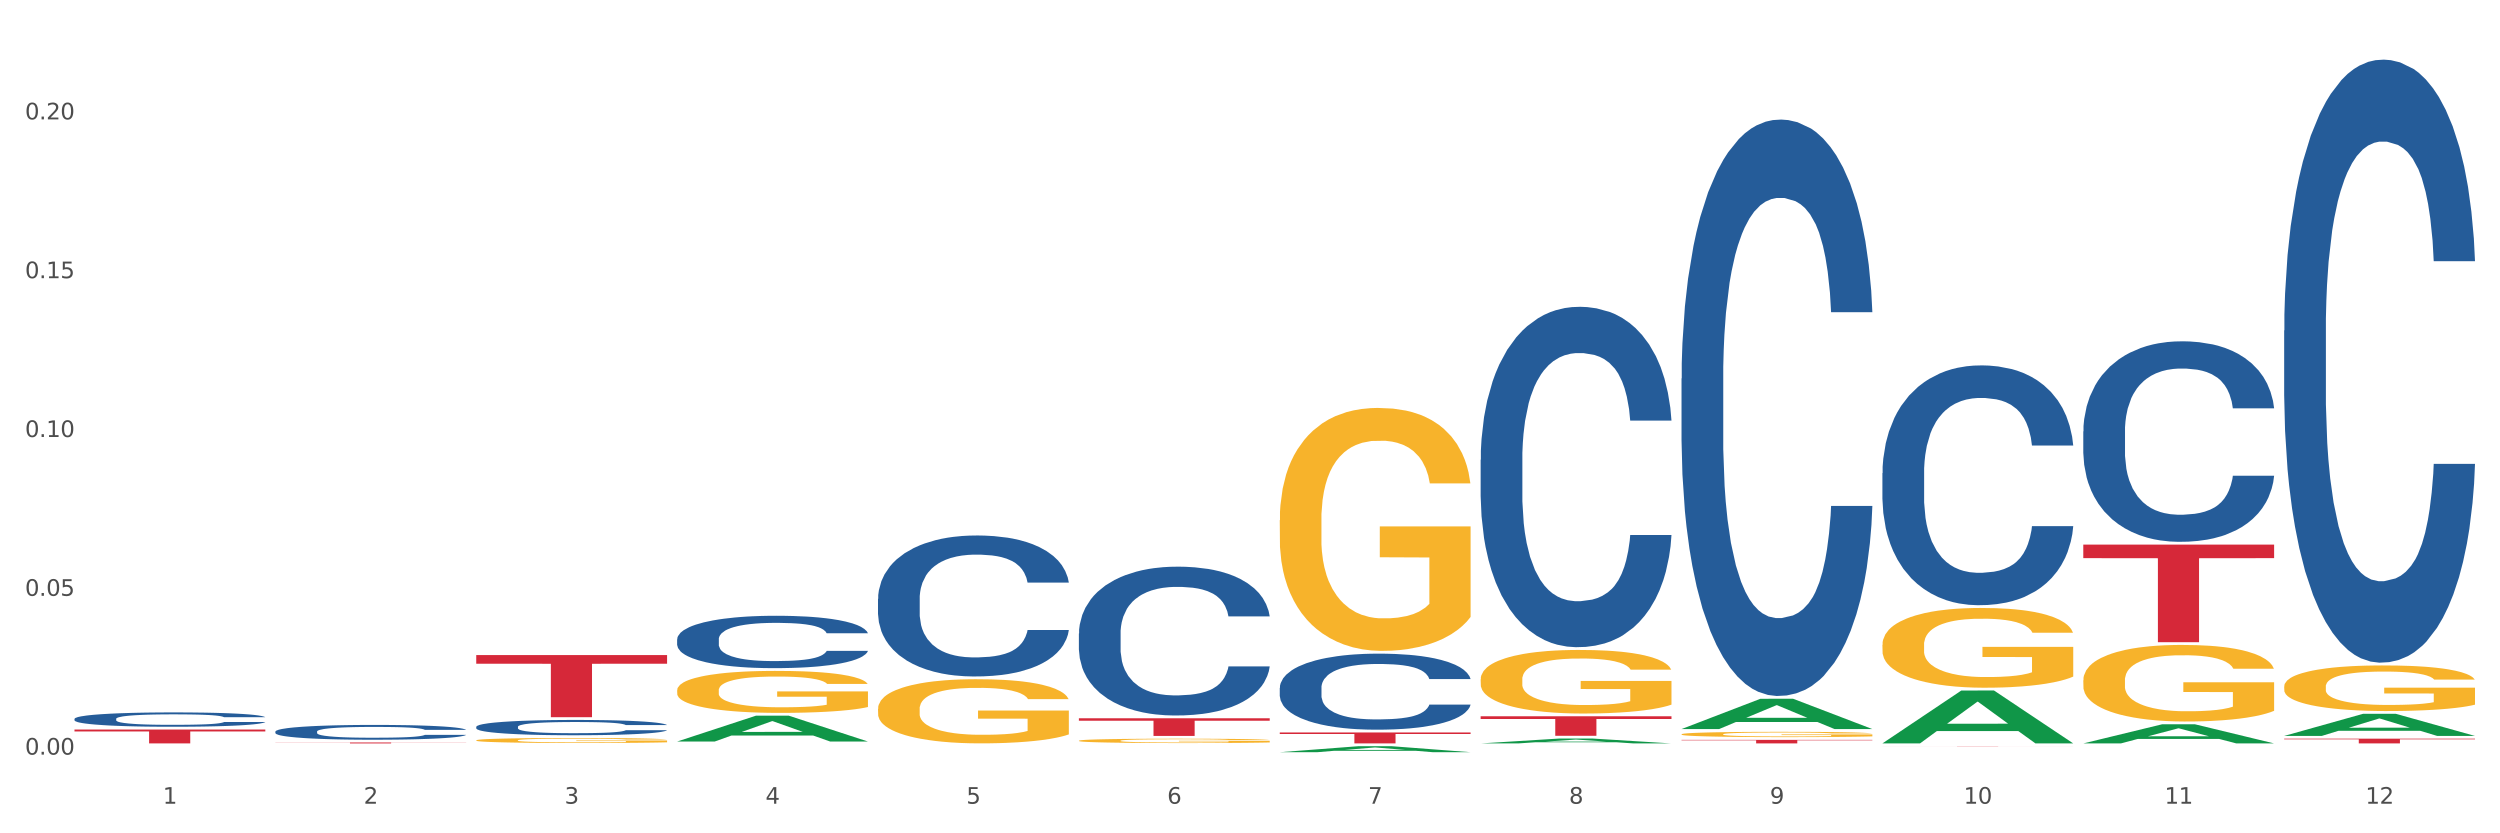 <?xml version="1.0" encoding="utf-8" standalone="no"?>
<!DOCTYPE svg PUBLIC "-//W3C//DTD SVG 1.1//EN"
  "http://www.w3.org/Graphics/SVG/1.1/DTD/svg11.dtd">
<svg xmlns:xlink="http://www.w3.org/1999/xlink" width="1080pt" height="360pt" viewBox="0 0 1080 360" xmlns="http://www.w3.org/2000/svg" version="1.1">
 <rect x="0" y="0" width="1080" height="360" fill="#333333" stroke="none"/>
 <defs>
  <style type="text/css">*{stroke-linejoin: round; stroke-linecap: butt}</style>
 </defs>
 <g id="figure_1">
  <g id="patch_1">
   <path d="M 0 360 
L 1080 360 
L 1080 0 
L 0 0 
z
" style="fill: #ffffff; stroke: #ffffff; stroke-linejoin: miter"/>
  </g>
  <g id="axes_1">
   <g id="matplotlib.axis_1">
    <g id="xtick_1">
     <g id="text_1">
      <!-- 1 -->
      <g style="fill: #4d4d4d" transform="translate(70.342 347.204) scale(0.096 -0.096)">
       <defs>
        <path id="DejaVuSans-31" d="M 794 531 
L 1825 531 
L 1825 4091 
L 703 3866 
L 703 4441 
L 1819 4666 
L 2450 4666 
L 2450 531 
L 3481 531 
L 3481 0 
L 794 0 
L 794 531 
z
" transform="scale(0.016)"/>
       </defs>
       <use xlink:href="#DejaVuSans-31"/>
      </g>
     </g>
    </g>
    <g id="xtick_2">
     <g id="text_2">
      <!-- 2 -->
      <g style="fill: #4d4d4d" transform="translate(157.122 347.204) scale(0.096 -0.096)">
       <defs>
        <path id="DejaVuSans-32" d="M 1228 531 
L 3431 531 
L 3431 0 
L 469 0 
L 469 531 
Q 828 903 1448 1529 
Q 2069 2156 2228 2338 
Q 2531 2678 2651 2914 
Q 2772 3150 2772 3378 
Q 2772 3750 2511 3984 
Q 2250 4219 1831 4219 
Q 1534 4219 1204 4116 
Q 875 4013 500 3803 
L 500 4441 
Q 881 4594 1212 4672 
Q 1544 4750 1819 4750 
Q 2544 4750 2975 4387 
Q 3406 4025 3406 3419 
Q 3406 3131 3298 2873 
Q 3191 2616 2906 2266 
Q 2828 2175 2409 1742 
Q 1991 1309 1228 531 
z
" transform="scale(0.016)"/>
       </defs>
       <use xlink:href="#DejaVuSans-32"/>
      </g>
     </g>
    </g>
    <g id="xtick_3">
     <g id="text_3">
      <!-- 3 -->
      <g style="fill: #4d4d4d" transform="translate(243.902 347.204) scale(0.096 -0.096)">
       <defs>
        <path id="DejaVuSans-33" d="M 2597 2516 
Q 3050 2419 3304 2112 
Q 3559 1806 3559 1356 
Q 3559 666 3084 287 
Q 2609 -91 1734 -91 
Q 1441 -91 1130 -33 
Q 819 25 488 141 
L 488 750 
Q 750 597 1062 519 
Q 1375 441 1716 441 
Q 2309 441 2620 675 
Q 2931 909 2931 1356 
Q 2931 1769 2642 2001 
Q 2353 2234 1838 2234 
L 1294 2234 
L 1294 2753 
L 1863 2753 
Q 2328 2753 2575 2939 
Q 2822 3125 2822 3475 
Q 2822 3834 2567 4026 
Q 2313 4219 1838 4219 
Q 1578 4219 1281 4162 
Q 984 4106 628 3988 
L 628 4550 
Q 988 4650 1302 4700 
Q 1616 4750 1894 4750 
Q 2613 4750 3031 4423 
Q 3450 4097 3450 3541 
Q 3450 3153 3228 2886 
Q 3006 2619 2597 2516 
z
" transform="scale(0.016)"/>
       </defs>
       <use xlink:href="#DejaVuSans-33"/>
      </g>
     </g>
    </g>
    <g id="xtick_4">
     <g id="text_4">
      <!-- 4 -->
      <g style="fill: #4d4d4d" transform="translate(330.683 347.204) scale(0.096 -0.096)">
       <defs>
        <path id="DejaVuSans-34" d="M 2419 4116 
L 825 1625 
L 2419 1625 
L 2419 4116 
z
M 2253 4666 
L 3047 4666 
L 3047 1625 
L 3713 1625 
L 3713 1100 
L 3047 1100 
L 3047 0 
L 2419 0 
L 2419 1100 
L 313 1100 
L 313 1709 
L 2253 4666 
z
" transform="scale(0.016)"/>
       </defs>
       <use xlink:href="#DejaVuSans-34"/>
      </g>
     </g>
    </g>
    <g id="xtick_5">
     <g id="text_5">
      <!-- 5 -->
      <g style="fill: #4d4d4d" transform="translate(417.463 347.204) scale(0.096 -0.096)">
       <defs>
        <path id="DejaVuSans-35" d="M 691 4666 
L 3169 4666 
L 3169 4134 
L 1269 4134 
L 1269 2991 
Q 1406 3038 1543 3061 
Q 1681 3084 1819 3084 
Q 2600 3084 3056 2656 
Q 3513 2228 3513 1497 
Q 3513 744 3044 326 
Q 2575 -91 1722 -91 
Q 1428 -91 1123 -41 
Q 819 9 494 109 
L 494 744 
Q 775 591 1075 516 
Q 1375 441 1709 441 
Q 2250 441 2565 725 
Q 2881 1009 2881 1497 
Q 2881 1984 2565 2268 
Q 2250 2553 1709 2553 
Q 1456 2553 1204 2497 
Q 953 2441 691 2322 
L 691 4666 
z
" transform="scale(0.016)"/>
       </defs>
       <use xlink:href="#DejaVuSans-35"/>
      </g>
     </g>
    </g>
    <g id="xtick_6">
     <g id="text_6">
      <!-- 6 -->
      <g style="fill: #4d4d4d" transform="translate(504.243 347.204) scale(0.096 -0.096)">
       <defs>
        <path id="DejaVuSans-36" d="M 2113 2584 
Q 1688 2584 1439 2293 
Q 1191 2003 1191 1497 
Q 1191 994 1439 701 
Q 1688 409 2113 409 
Q 2538 409 2786 701 
Q 3034 994 3034 1497 
Q 3034 2003 2786 2293 
Q 2538 2584 2113 2584 
z
M 3366 4563 
L 3366 3988 
Q 3128 4100 2886 4159 
Q 2644 4219 2406 4219 
Q 1781 4219 1451 3797 
Q 1122 3375 1075 2522 
Q 1259 2794 1537 2939 
Q 1816 3084 2150 3084 
Q 2853 3084 3261 2657 
Q 3669 2231 3669 1497 
Q 3669 778 3244 343 
Q 2819 -91 2113 -91 
Q 1303 -91 875 529 
Q 447 1150 447 2328 
Q 447 3434 972 4092 
Q 1497 4750 2381 4750 
Q 2619 4750 2861 4703 
Q 3103 4656 3366 4563 
z
" transform="scale(0.016)"/>
       </defs>
       <use xlink:href="#DejaVuSans-36"/>
      </g>
     </g>
    </g>
    <g id="xtick_7">
     <g id="text_7">
      <!-- 7 -->
      <g style="fill: #4d4d4d" transform="translate(591.024 347.204) scale(0.096 -0.096)">
       <defs>
        <path id="DejaVuSans-37" d="M 525 4666 
L 3525 4666 
L 3525 4397 
L 1831 0 
L 1172 0 
L 2766 4134 
L 525 4134 
L 525 4666 
z
" transform="scale(0.016)"/>
       </defs>
       <use xlink:href="#DejaVuSans-37"/>
      </g>
     </g>
    </g>
    <g id="xtick_8">
     <g id="text_8">
      <!-- 8 -->
      <g style="fill: #4d4d4d" transform="translate(677.804 347.204) scale(0.096 -0.096)">
       <defs>
        <path id="DejaVuSans-38" d="M 2034 2216 
Q 1584 2216 1326 1975 
Q 1069 1734 1069 1313 
Q 1069 891 1326 650 
Q 1584 409 2034 409 
Q 2484 409 2743 651 
Q 3003 894 3003 1313 
Q 3003 1734 2745 1975 
Q 2488 2216 2034 2216 
z
M 1403 2484 
Q 997 2584 770 2862 
Q 544 3141 544 3541 
Q 544 4100 942 4425 
Q 1341 4750 2034 4750 
Q 2731 4750 3128 4425 
Q 3525 4100 3525 3541 
Q 3525 3141 3298 2862 
Q 3072 2584 2669 2484 
Q 3125 2378 3379 2068 
Q 3634 1759 3634 1313 
Q 3634 634 3220 271 
Q 2806 -91 2034 -91 
Q 1263 -91 848 271 
Q 434 634 434 1313 
Q 434 1759 690 2068 
Q 947 2378 1403 2484 
z
M 1172 3481 
Q 1172 3119 1398 2916 
Q 1625 2713 2034 2713 
Q 2441 2713 2670 2916 
Q 2900 3119 2900 3481 
Q 2900 3844 2670 4047 
Q 2441 4250 2034 4250 
Q 1625 4250 1398 4047 
Q 1172 3844 1172 3481 
z
" transform="scale(0.016)"/>
       </defs>
       <use xlink:href="#DejaVuSans-38"/>
      </g>
     </g>
    </g>
    <g id="xtick_9">
     <g id="text_9">
      <!-- 9 -->
      <g style="fill: #4d4d4d" transform="translate(764.584 347.204) scale(0.096 -0.096)">
       <defs>
        <path id="DejaVuSans-39" d="M 703 97 
L 703 672 
Q 941 559 1184 500 
Q 1428 441 1663 441 
Q 2288 441 2617 861 
Q 2947 1281 2994 2138 
Q 2813 1869 2534 1725 
Q 2256 1581 1919 1581 
Q 1219 1581 811 2004 
Q 403 2428 403 3163 
Q 403 3881 828 4315 
Q 1253 4750 1959 4750 
Q 2769 4750 3195 4129 
Q 3622 3509 3622 2328 
Q 3622 1225 3098 567 
Q 2575 -91 1691 -91 
Q 1453 -91 1209 -44 
Q 966 3 703 97 
z
M 1959 2075 
Q 2384 2075 2632 2365 
Q 2881 2656 2881 3163 
Q 2881 3666 2632 3958 
Q 2384 4250 1959 4250 
Q 1534 4250 1286 3958 
Q 1038 3666 1038 3163 
Q 1038 2656 1286 2365 
Q 1534 2075 1959 2075 
z
" transform="scale(0.016)"/>
       </defs>
       <use xlink:href="#DejaVuSans-39"/>
      </g>
     </g>
    </g>
    <g id="xtick_10">
     <g id="text_10">
      <!-- 10 -->
      <g style="fill: #4d4d4d" transform="translate(848.311 347.204) scale(0.096 -0.096)">
       <defs>
        <path id="DejaVuSans-30" d="M 2034 4250 
Q 1547 4250 1301 3770 
Q 1056 3291 1056 2328 
Q 1056 1369 1301 889 
Q 1547 409 2034 409 
Q 2525 409 2770 889 
Q 3016 1369 3016 2328 
Q 3016 3291 2770 3770 
Q 2525 4250 2034 4250 
z
M 2034 4750 
Q 2819 4750 3233 4129 
Q 3647 3509 3647 2328 
Q 3647 1150 3233 529 
Q 2819 -91 2034 -91 
Q 1250 -91 836 529 
Q 422 1150 422 2328 
Q 422 3509 836 4129 
Q 1250 4750 2034 4750 
z
" transform="scale(0.016)"/>
       </defs>
       <use xlink:href="#DejaVuSans-31"/>
       <use xlink:href="#DejaVuSans-30" transform="translate(63.623 0)"/>
      </g>
     </g>
    </g>
    <g id="xtick_11">
     <g id="text_11">
      <!-- 11 -->
      <g style="fill: #4d4d4d" transform="translate(935.091 347.204) scale(0.096 -0.096)">
       <use xlink:href="#DejaVuSans-31"/>
       <use xlink:href="#DejaVuSans-31" transform="translate(63.623 0)"/>
      </g>
     </g>
    </g>
    <g id="xtick_12">
     <g id="text_12">
      <!-- 12 -->
      <g style="fill: #4d4d4d" transform="translate(1021.871 347.204) scale(0.096 -0.096)">
       <use xlink:href="#DejaVuSans-31"/>
       <use xlink:href="#DejaVuSans-32" transform="translate(63.623 0)"/>
      </g>
     </g>
    </g>
    <g id="xtick_13"/>
    <g id="xtick_14"/>
    <g id="xtick_15"/>
    <g id="xtick_16"/>
    <g id="xtick_17"/>
    <g id="xtick_18"/>
    <g id="xtick_19"/>
    <g id="xtick_20"/>
    <g id="xtick_21"/>
    <g id="xtick_22"/>
    <g id="xtick_23"/>
   </g>
   <g id="matplotlib.axis_2">
    <g id="ytick_1">
     <g id="text_13">
      <!-- 0.00 -->
      <g style="fill: #4d4d4d" transform="translate(10.8 325.996) scale(0.096 -0.096)">
       <defs>
        <path id="DejaVuSans-2e" d="M 684 794 
L 1344 794 
L 1344 0 
L 684 0 
L 684 794 
z
" transform="scale(0.016)"/>
       </defs>
       <use xlink:href="#DejaVuSans-30"/>
       <use xlink:href="#DejaVuSans-2e" transform="translate(63.623 0)"/>
       <use xlink:href="#DejaVuSans-30" transform="translate(95.41 0)"/>
       <use xlink:href="#DejaVuSans-30" transform="translate(159.033 0)"/>
      </g>
     </g>
    </g>
    <g id="ytick_2">
     <g id="text_14">
      <!-- 0.05 -->
      <g style="fill: #4d4d4d" transform="translate(10.8 257.391) scale(0.096 -0.096)">
       <use xlink:href="#DejaVuSans-30"/>
       <use xlink:href="#DejaVuSans-2e" transform="translate(63.623 0)"/>
       <use xlink:href="#DejaVuSans-30" transform="translate(95.41 0)"/>
       <use xlink:href="#DejaVuSans-35" transform="translate(159.033 0)"/>
      </g>
     </g>
    </g>
    <g id="ytick_3">
     <g id="text_15">
      <!-- 0.10 -->
      <g style="fill: #4d4d4d" transform="translate(10.8 188.786) scale(0.096 -0.096)">
       <use xlink:href="#DejaVuSans-30"/>
       <use xlink:href="#DejaVuSans-2e" transform="translate(63.623 0)"/>
       <use xlink:href="#DejaVuSans-31" transform="translate(95.41 0)"/>
       <use xlink:href="#DejaVuSans-30" transform="translate(159.033 0)"/>
      </g>
     </g>
    </g>
    <g id="ytick_4">
     <g id="text_16">
      <!-- 0.15 -->
      <g style="fill: #4d4d4d" transform="translate(10.8 120.181) scale(0.096 -0.096)">
       <use xlink:href="#DejaVuSans-30"/>
       <use xlink:href="#DejaVuSans-2e" transform="translate(63.623 0)"/>
       <use xlink:href="#DejaVuSans-31" transform="translate(95.41 0)"/>
       <use xlink:href="#DejaVuSans-35" transform="translate(159.033 0)"/>
      </g>
     </g>
    </g>
    <g id="ytick_5">
     <g id="text_17">
      <!-- 0.20 -->
      <g style="fill: #4d4d4d" transform="translate(10.8 51.576) scale(0.096 -0.096)">
       <use xlink:href="#DejaVuSans-30"/>
       <use xlink:href="#DejaVuSans-2e" transform="translate(63.623 0)"/>
       <use xlink:href="#DejaVuSans-32" transform="translate(95.41 0)"/>
       <use xlink:href="#DejaVuSans-30" transform="translate(159.033 0)"/>
      </g>
     </g>
    </g>
    <g id="ytick_6"/>
    <g id="ytick_7"/>
    <g id="ytick_8"/>
    <g id="ytick_9"/>
   </g>
   <g id="PolyCollection_1">
    <path d="M 292.516 320.325 
L 292.601 320.314 
L 326.597 309.166 
L 340.706 309.156 
L 374.957 320.346 
L 358.639 320.346 
L 351.245 317.74 
L 316.144 317.74 
L 315.889 317.782 
L 308.749 320.346 
L 292.516 320.346 
L 292.516 320.325 
L 320.563 316.185 
L 346.825 316.174 
L 333.822 311.541 
L 333.652 311.52 
L 333.482 311.551 
L 320.478 316.174 
L 320.563 316.185 
L 292.516 320.325 
z
" clip-path="url(#p48fcf3bbc7)" style="fill: #109648"/>
    <path d="M 986.759 296.571 
L 986.856 296.553 
L 986.856 295.905 
L 987.051 295.347 
L 988.024 293.998 
L 989.484 292.882 
L 990.555 292.288 
L 991.625 291.802 
L 992.891 291.316 
L 994.448 290.813 
L 997.271 290.075 
L 999.023 289.697 
L 1001.164 289.301 
L 1005.057 288.725 
L 1007.88 288.401 
L 1010.8 288.131 
L 1015.569 287.807 
L 1018.684 287.664 
L 1021.993 287.556 
L 1025.984 287.484 
L 1029.001 287.466 
L 1035.62 287.52 
L 1041.265 287.682 
L 1043.991 287.807 
L 1047.495 288.023 
L 1049.344 288.167 
L 1052.361 288.455 
L 1055.476 288.833 
L 1057.617 289.157 
L 1060.829 289.769 
L 1063.263 290.381 
L 1065.501 291.136 
L 1066.669 291.658 
L 1067.545 292.144 
L 1068.324 292.702 
L 1069.103 293.584 
L 1051.583 293.584 
L 1050.901 292.954 
L 1049.831 292.36 
L 1048.273 291.784 
L 1046.911 291.424 
L 1044.575 290.975 
L 1042.433 290.687 
L 1040.195 290.471 
L 1037.469 290.291 
L 1035.328 290.201 
L 1032.311 290.129 
L 1026.373 290.147 
L 1022.383 290.291 
L 1019.657 290.471 
L 1017.905 290.633 
L 1016.348 290.813 
L 1014.596 291.065 
L 1012.552 291.442 
L 1011.092 291.784 
L 1009.632 292.216 
L 1008.464 292.648 
L 1007.393 293.152 
L 1006.517 293.692 
L 1005.836 294.25 
L 1005.252 294.933 
L 1004.765 296.067 
L 1004.765 298.532 
L 1004.96 299.09 
L 1005.447 299.828 
L 1006.031 300.386 
L 1007.004 301.051 
L 1007.88 301.501 
L 1009.535 302.149 
L 1011.384 302.689 
L 1012.844 303.031 
L 1014.304 303.319 
L 1016.835 303.715 
L 1019.657 304.039 
L 1022.091 304.237 
L 1025.4 304.416 
L 1027.639 304.488 
L 1029.585 304.524 
L 1034.355 304.524 
L 1037.761 304.47 
L 1041.557 304.344 
L 1044.477 304.183 
L 1046.911 303.985 
L 1049.636 303.661 
L 1051.388 303.355 
L 1051.388 299.594 
L 1029.975 299.576 
L 1029.975 297.075 
L 1069.2 297.075 
L 1069.2 304.416 
L 1067.545 304.794 
L 1065.696 305.136 
L 1063.749 305.442 
L 1060.829 305.82 
L 1057.325 306.18 
L 1054.211 306.432 
L 1050.901 306.648 
L 1047.008 306.846 
L 1041.947 307.026 
L 1038.832 307.098 
L 1034.939 307.152 
L 1030.364 307.17 
L 1026.373 307.134 
L 1022.48 307.044 
L 1018.392 306.882 
L 1014.401 306.648 
L 1011.384 306.414 
L 1008.367 306.126 
L 1005.155 305.748 
L 1002.624 305.388 
L 1000.677 305.064 
L 998.536 304.65 
L 996.2 304.111 
L 994.448 303.625 
L 992.891 303.121 
L 991.236 302.473 
L 990.068 301.915 
L 988.9 301.213 
L 988.219 300.692 
L 987.44 299.882 
L 986.856 298.748 
L 986.759 296.571 
z
" clip-path="url(#p48fcf3bbc7)" style="fill: #f7b32b"/>
    <path d="M 32.175 315.147 
L 114.616 315.147 
L 114.616 315.98 
L 82.187 315.985 
L 82.187 321.138 
L 64.409 321.138 
L 64.409 315.985 
L 32.175 315.98 
L 32.175 315.153 
L 32.175 315.147 
z
" clip-path="url(#p48fcf3bbc7)" style="fill: #d62839"/>
    <path d="M 118.955 320.748 
L 201.397 320.748 
L 201.397 320.805 
L 168.967 320.806 
L 168.967 321.162 
L 151.189 321.162 
L 151.189 320.806 
L 118.955 320.805 
L 118.955 320.748 
L 118.955 320.748 
z
" clip-path="url(#p48fcf3bbc7)" style="fill: #d62839"/>
    <path d="M 205.736 282.995 
L 288.177 282.995 
L 288.177 286.725 
L 255.747 286.75 
L 255.747 309.83 
L 237.97 309.83 
L 237.97 286.75 
L 205.736 286.725 
L 205.736 283.021 
L 205.736 282.995 
z
" clip-path="url(#p48fcf3bbc7)" style="fill: #d62839"/>
    <path d="M 466.077 310.283 
L 548.518 310.283 
L 548.518 311.345 
L 516.088 311.353 
L 516.088 317.93 
L 498.311 317.93 
L 498.311 311.353 
L 466.077 311.345 
L 466.077 310.29 
L 466.077 310.283 
z
" clip-path="url(#p48fcf3bbc7)" style="fill: #d62839"/>
    <path d="M 552.857 316.414 
L 635.298 316.414 
L 635.298 317.074 
L 602.869 317.078 
L 602.869 321.162 
L 585.091 321.162 
L 585.091 317.078 
L 552.857 317.074 
L 552.857 316.419 
L 552.857 316.414 
z
" clip-path="url(#p48fcf3bbc7)" style="fill: #d62839"/>
    <path d="M 639.637 309.432 
L 722.079 309.432 
L 722.079 310.603 
L 689.649 310.61 
L 689.649 317.852 
L 671.872 317.852 
L 671.872 310.61 
L 639.637 310.603 
L 639.637 309.44 
L 639.637 309.432 
z
" clip-path="url(#p48fcf3bbc7)" style="fill: #d62839"/>
    <path d="M 726.418 319.62 
L 808.859 319.62 
L 808.859 319.834 
L 776.429 319.835 
L 776.429 321.162 
L 758.652 321.162 
L 758.652 319.835 
L 726.418 319.834 
L 726.418 319.621 
L 726.418 319.62 
z
" clip-path="url(#p48fcf3bbc7)" style="fill: #d62839"/>
    <path d="M 813.198 322.348 
L 895.639 322.348 
L 895.639 322.359 
L 863.21 322.359 
L 863.21 322.425 
L 845.432 322.425 
L 845.432 322.359 
L 813.198 322.359 
L 813.198 322.349 
L 813.198 322.348 
z
" clip-path="url(#p48fcf3bbc7)" style="fill: #d62839"/>
    <path d="M 986.759 319.113 
L 1069.2 319.113 
L 1069.2 319.398 
L 1036.77 319.4 
L 1036.77 321.162 
L 1018.993 321.162 
L 1018.993 319.4 
L 986.759 319.398 
L 986.759 319.115 
L 986.759 319.113 
z
" clip-path="url(#p48fcf3bbc7)" style="fill: #d62839"/>
    <path d="M 205.736 319.813 
L 205.833 319.811 
L 205.833 319.74 
L 206.028 319.679 
L 207.001 319.531 
L 208.461 319.408 
L 209.532 319.343 
L 210.602 319.289 
L 211.868 319.236 
L 213.425 319.18 
L 216.248 319.099 
L 218 319.058 
L 220.141 319.014 
L 224.034 318.951 
L 226.857 318.916 
L 229.777 318.886 
L 234.546 318.85 
L 237.661 318.834 
L 240.97 318.823 
L 244.961 318.815 
L 247.978 318.813 
L 254.597 318.819 
L 260.242 318.836 
L 262.968 318.85 
L 266.472 318.874 
L 268.321 318.89 
L 271.338 318.921 
L 274.453 318.963 
L 276.594 318.999 
L 279.806 319.066 
L 282.24 319.133 
L 284.478 319.216 
L 285.646 319.273 
L 286.522 319.327 
L 287.301 319.388 
L 288.08 319.485 
L 270.56 319.485 
L 269.878 319.416 
L 268.808 319.351 
L 267.25 319.287 
L 265.888 319.248 
L 263.552 319.198 
L 261.41 319.167 
L 259.172 319.143 
L 256.446 319.123 
L 254.305 319.113 
L 251.288 319.105 
L 245.35 319.107 
L 241.36 319.123 
L 238.634 319.143 
L 236.882 319.161 
L 235.325 319.18 
L 233.573 319.208 
L 231.529 319.25 
L 230.069 319.287 
L 228.609 319.335 
L 227.441 319.382 
L 226.37 319.438 
L 225.494 319.497 
L 224.813 319.558 
L 224.229 319.633 
L 223.742 319.758 
L 223.742 320.029 
L 223.937 320.09 
L 224.424 320.171 
L 225.008 320.233 
L 225.981 320.306 
L 226.857 320.355 
L 228.512 320.426 
L 230.361 320.486 
L 231.821 320.523 
L 233.281 320.555 
L 235.812 320.598 
L 238.634 320.634 
L 241.068 320.656 
L 244.377 320.675 
L 246.616 320.683 
L 248.562 320.687 
L 253.332 320.687 
L 256.738 320.681 
L 260.534 320.668 
L 263.454 320.65 
L 265.888 320.628 
L 268.613 320.592 
L 270.365 320.559 
L 270.365 320.145 
L 248.952 320.144 
L 248.952 319.869 
L 288.177 319.869 
L 288.177 320.675 
L 286.522 320.717 
L 284.673 320.755 
L 282.726 320.788 
L 279.806 320.83 
L 276.302 320.869 
L 273.188 320.897 
L 269.878 320.921 
L 265.985 320.942 
L 260.924 320.962 
L 257.809 320.97 
L 253.916 320.976 
L 249.341 320.978 
L 245.35 320.974 
L 241.457 320.964 
L 237.369 320.946 
L 233.378 320.921 
L 230.361 320.895 
L 227.344 320.863 
L 224.132 320.822 
L 221.601 320.782 
L 219.654 320.747 
L 217.513 320.701 
L 215.177 320.642 
L 213.425 320.588 
L 211.868 320.533 
L 210.213 320.462 
L 209.045 320.401 
L 207.877 320.323 
L 207.196 320.266 
L 206.417 320.177 
L 205.833 320.053 
L 205.736 319.813 
z
" clip-path="url(#p48fcf3bbc7)" style="fill: #f7b32b"/>
    <path d="M 986.759 142.815 
L 986.856 142.577 
L 986.856 135.915 
L 987.148 126.874 
L 988.22 110.22 
L 989.585 97.611 
L 991.923 82.86 
L 993.19 76.674 
L 994.847 69.774 
L 998.258 58.592 
L 1002.156 49.075 
L 1004.884 43.841 
L 1006.93 40.51 
L 1011.511 34.562 
L 1014.142 31.945 
L 1016.87 29.804 
L 1019.209 28.377 
L 1023.107 26.711 
L 1026.225 25.997 
L 1029.831 25.759 
L 1032.852 25.997 
L 1036.847 26.949 
L 1042.694 29.804 
L 1044.935 31.47 
L 1047.956 34.325 
L 1051.075 38.131 
L 1053.608 41.938 
L 1056.532 47.41 
L 1059.553 54.548 
L 1062.476 63.588 
L 1064.522 71.916 
L 1066.179 80.718 
L 1067.641 91.425 
L 1068.713 103.083 
L 1069.2 112.837 
L 1051.367 112.837 
L 1050.88 104.034 
L 1049.905 94.518 
L 1048.931 88.094 
L 1047.859 82.86 
L 1046.202 76.912 
L 1044.74 73.105 
L 1042.304 68.585 
L 1040.063 65.73 
L 1038.211 64.064 
L 1035.97 62.637 
L 1031.195 61.209 
L 1027.784 61.209 
L 1025.641 61.685 
L 1023.009 62.875 
L 1020.768 64.54 
L 1018.137 67.395 
L 1016.091 70.488 
L 1014.044 74.533 
L 1012.875 77.388 
L 1011.121 82.622 
L 1009.951 86.904 
L 1008.392 94.28 
L 1007.515 99.514 
L 1005.956 113.075 
L 1005.274 123.068 
L 1004.982 129.967 
L 1004.787 137.581 
L 1004.787 174.696 
L 1005.371 191.35 
L 1005.859 198.488 
L 1006.638 206.577 
L 1008.1 217.045 
L 1010.244 227.276 
L 1012.485 234.651 
L 1014.337 239.172 
L 1016.091 242.502 
L 1017.845 245.119 
L 1019.989 247.499 
L 1021.743 248.926 
L 1024.374 250.354 
L 1027.492 251.067 
L 1029.928 251.067 
L 1034.898 249.878 
L 1037.139 248.688 
L 1039.283 247.023 
L 1041.622 244.406 
L 1043.474 241.551 
L 1044.546 239.409 
L 1046.3 234.889 
L 1047.664 230.131 
L 1048.833 224.659 
L 1049.613 219.9 
L 1050.49 212.763 
L 1051.172 204.674 
L 1051.367 200.391 
L 1069.2 200.391 
L 1068.81 208.956 
L 1068.128 217.283 
L 1066.764 228.465 
L 1065.692 234.889 
L 1064.035 242.74 
L 1062.281 249.402 
L 1059.845 256.777 
L 1057.604 262.25 
L 1055.265 267.008 
L 1052.731 271.29 
L 1048.151 277.238 
L 1046.495 278.904 
L 1042.986 281.759 
L 1040.258 283.424 
L 1036.262 285.09 
L 1032.17 286.041 
L 1027.882 286.279 
L 1024.081 285.803 
L 1019.891 284.376 
L 1017.26 282.948 
L 1014.337 280.807 
L 1010.926 277.476 
L 1007.71 273.432 
L 1004.689 268.673 
L 1001.863 263.201 
L 999.232 257.015 
L 995.821 246.785 
L 993.288 236.792 
L 991.436 227.514 
L 990.169 219.662 
L 988.903 209.67 
L 988.22 202.77 
L 987.148 186.116 
L 986.759 170.651 
L 986.759 142.815 
z
" clip-path="url(#p48fcf3bbc7)" style="fill: #255c99"/>
    <path d="M 899.978 186.366 
L 900.076 186.286 
L 900.076 184.071 
L 900.368 181.065 
L 901.44 175.527 
L 902.804 171.333 
L 905.143 166.428 
L 906.41 164.371 
L 908.067 162.077 
L 911.477 158.358 
L 915.375 155.194 
L 918.104 153.453 
L 920.15 152.346 
L 924.73 150.368 
L 927.361 149.498 
L 930.09 148.785 
L 932.429 148.311 
L 936.327 147.757 
L 939.445 147.52 
L 943.051 147.441 
L 946.071 147.52 
L 950.067 147.836 
L 955.914 148.785 
L 958.155 149.339 
L 961.176 150.289 
L 964.294 151.555 
L 966.828 152.82 
L 969.751 154.64 
L 972.772 157.014 
L 975.696 160.02 
L 977.742 162.789 
L 979.399 165.716 
L 980.86 169.276 
L 981.932 173.153 
L 982.42 176.397 
L 964.587 176.397 
L 964.099 173.47 
L 963.125 170.305 
L 962.15 168.169 
L 961.078 166.428 
L 959.422 164.45 
L 957.96 163.185 
L 955.524 161.681 
L 953.283 160.732 
L 951.431 160.178 
L 949.19 159.703 
L 944.415 159.229 
L 941.004 159.229 
L 938.86 159.387 
L 936.229 159.783 
L 933.988 160.336 
L 931.357 161.286 
L 929.31 162.314 
L 927.264 163.659 
L 926.095 164.609 
L 924.34 166.349 
L 923.171 167.773 
L 921.612 170.226 
L 920.735 171.966 
L 919.176 176.476 
L 918.494 179.799 
L 918.201 182.093 
L 918.006 184.625 
L 918.006 196.967 
L 918.591 202.505 
L 919.078 204.879 
L 919.858 207.569 
L 921.32 211.05 
L 923.463 214.452 
L 925.705 216.904 
L 927.556 218.407 
L 929.31 219.515 
L 931.064 220.385 
L 933.208 221.176 
L 934.962 221.651 
L 937.593 222.126 
L 940.712 222.363 
L 943.148 222.363 
L 948.118 221.968 
L 950.359 221.572 
L 952.503 221.018 
L 954.842 220.148 
L 956.693 219.199 
L 957.765 218.487 
L 959.519 216.983 
L 960.884 215.401 
L 962.053 213.581 
L 962.833 211.999 
L 963.71 209.626 
L 964.392 206.936 
L 964.587 205.512 
L 982.42 205.512 
L 982.03 208.36 
L 981.348 211.129 
L 979.983 214.847 
L 978.912 216.983 
L 977.255 219.594 
L 975.501 221.809 
L 973.065 224.262 
L 970.823 226.082 
L 968.485 227.664 
L 965.951 229.088 
L 961.371 231.066 
L 959.714 231.62 
L 956.206 232.569 
L 953.477 233.123 
L 949.482 233.677 
L 945.389 233.993 
L 941.102 234.072 
L 937.301 233.914 
L 933.111 233.439 
L 930.48 232.965 
L 927.556 232.253 
L 924.146 231.145 
L 920.93 229.8 
L 917.909 228.218 
L 915.083 226.398 
L 912.452 224.341 
L 909.041 220.939 
L 906.507 217.616 
L 904.656 214.531 
L 903.389 211.92 
L 902.122 208.597 
L 901.44 206.303 
L 900.368 200.765 
L 899.978 195.622 
L 899.978 186.366 
z
" clip-path="url(#p48fcf3bbc7)" style="fill: #255c99"/>
    <path d="M 813.198 204.397 
L 813.295 204.302 
L 813.295 201.653 
L 813.588 198.057 
L 814.66 191.434 
L 816.024 186.419 
L 818.363 180.553 
L 819.63 178.093 
L 821.286 175.349 
L 824.697 170.902 
L 828.595 167.117 
L 831.323 165.035 
L 833.37 163.711 
L 837.95 161.345 
L 840.581 160.304 
L 843.31 159.453 
L 845.648 158.885 
L 849.546 158.223 
L 852.665 157.939 
L 856.27 157.844 
L 859.291 157.939 
L 863.286 158.317 
L 869.133 159.453 
L 871.375 160.115 
L 874.396 161.25 
L 877.514 162.764 
L 880.048 164.278 
L 882.971 166.455 
L 885.992 169.293 
L 888.915 172.889 
L 890.962 176.2 
L 892.618 179.701 
L 894.08 183.959 
L 895.152 188.595 
L 895.639 192.475 
L 877.806 192.475 
L 877.319 188.974 
L 876.345 185.189 
L 875.37 182.634 
L 874.298 180.553 
L 872.642 178.187 
L 871.18 176.673 
L 868.744 174.876 
L 866.502 173.74 
L 864.651 173.078 
L 862.409 172.51 
L 857.634 171.942 
L 854.224 171.942 
L 852.08 172.132 
L 849.449 172.605 
L 847.207 173.267 
L 844.576 174.403 
L 842.53 175.633 
L 840.484 177.241 
L 839.314 178.377 
L 837.56 180.458 
L 836.391 182.161 
L 834.832 185.094 
L 833.955 187.176 
L 832.395 192.569 
L 831.713 196.543 
L 831.421 199.287 
L 831.226 202.315 
L 831.226 217.076 
L 831.811 223.699 
L 832.298 226.538 
L 833.077 229.755 
L 834.539 233.918 
L 836.683 237.987 
L 838.924 240.92 
L 840.776 242.717 
L 842.53 244.042 
L 844.284 245.083 
L 846.428 246.029 
L 848.182 246.597 
L 850.813 247.165 
L 853.931 247.448 
L 856.368 247.448 
L 861.338 246.975 
L 863.579 246.502 
L 865.723 245.84 
L 868.061 244.799 
L 869.913 243.664 
L 870.985 242.812 
L 872.739 241.014 
L 874.103 239.122 
L 875.273 236.946 
L 876.052 235.053 
L 876.929 232.215 
L 877.611 228.998 
L 877.806 227.295 
L 895.639 227.295 
L 895.25 230.701 
L 894.567 234.013 
L 893.203 238.46 
L 892.131 241.014 
L 890.475 244.137 
L 888.72 246.786 
L 886.284 249.719 
L 884.043 251.896 
L 881.704 253.788 
L 879.171 255.491 
L 874.59 257.857 
L 872.934 258.519 
L 869.426 259.654 
L 866.697 260.317 
L 862.702 260.979 
L 858.609 261.357 
L 854.321 261.452 
L 850.521 261.263 
L 846.33 260.695 
L 843.699 260.127 
L 840.776 259.276 
L 837.365 257.951 
L 834.149 256.343 
L 831.129 254.45 
L 828.303 252.274 
L 825.671 249.814 
L 822.261 245.745 
L 819.727 241.771 
L 817.876 238.081 
L 816.609 234.959 
L 815.342 230.985 
L 814.66 228.241 
L 813.588 221.617 
L 813.198 215.467 
L 813.198 204.397 
z
" clip-path="url(#p48fcf3bbc7)" style="fill: #255c99"/>
    <path d="M 726.418 163.539 
L 726.515 163.311 
L 726.515 156.944 
L 726.807 148.302 
L 727.879 132.382 
L 729.244 120.329 
L 731.582 106.229 
L 732.849 100.316 
L 734.506 93.721 
L 737.917 83.033 
L 741.815 73.936 
L 744.543 68.933 
L 746.589 65.749 
L 751.17 60.064 
L 753.801 57.562 
L 756.529 55.515 
L 758.868 54.151 
L 762.766 52.559 
L 765.884 51.876 
L 769.49 51.649 
L 772.511 51.876 
L 776.506 52.786 
L 782.353 55.515 
L 784.594 57.107 
L 787.615 59.836 
L 790.734 63.475 
L 793.267 67.113 
L 796.191 72.344 
L 799.212 79.167 
L 802.135 87.809 
L 804.181 95.768 
L 805.838 104.183 
L 807.3 114.416 
L 808.372 125.56 
L 808.859 134.884 
L 791.026 134.884 
L 790.539 126.47 
L 789.564 117.373 
L 788.59 111.233 
L 787.518 106.229 
L 785.861 100.544 
L 784.399 96.905 
L 781.963 92.584 
L 779.722 89.855 
L 777.87 88.263 
L 775.629 86.899 
L 770.854 85.534 
L 767.443 85.534 
L 765.3 85.989 
L 762.668 87.126 
L 760.427 88.718 
L 757.796 91.447 
L 755.75 94.404 
L 753.703 98.27 
L 752.534 100.999 
L 750.78 106.002 
L 749.61 110.095 
L 748.051 117.145 
L 747.174 122.149 
L 745.615 135.111 
L 744.933 144.663 
L 744.641 151.258 
L 744.446 158.535 
L 744.446 194.013 
L 745.03 209.932 
L 745.518 216.754 
L 746.297 224.487 
L 747.759 234.493 
L 749.903 244.272 
L 752.144 251.322 
L 753.996 255.643 
L 755.75 258.827 
L 757.504 261.328 
L 759.648 263.603 
L 761.402 264.967 
L 764.033 266.332 
L 767.151 267.014 
L 769.587 267.014 
L 774.557 265.877 
L 776.798 264.74 
L 778.942 263.148 
L 781.281 260.646 
L 783.133 257.917 
L 784.205 255.87 
L 785.959 251.549 
L 787.323 247.001 
L 788.492 241.77 
L 789.272 237.222 
L 790.149 230.4 
L 790.831 222.667 
L 791.026 218.574 
L 808.859 218.574 
L 808.469 226.761 
L 807.787 234.72 
L 806.423 245.409 
L 805.351 251.549 
L 803.694 259.054 
L 801.94 265.422 
L 799.504 272.472 
L 797.263 277.702 
L 794.924 282.251 
L 792.39 286.344 
L 787.81 292.03 
L 786.154 293.622 
L 782.645 296.351 
L 779.917 297.943 
L 775.921 299.535 
L 771.829 300.444 
L 767.541 300.672 
L 763.74 300.217 
L 759.55 298.852 
L 756.919 297.488 
L 753.996 295.441 
L 750.585 292.257 
L 747.369 288.391 
L 744.348 283.843 
L 741.522 278.612 
L 738.891 272.699 
L 735.48 262.92 
L 732.947 253.369 
L 731.095 244.499 
L 729.828 236.995 
L 728.562 227.443 
L 727.879 220.848 
L 726.807 204.929 
L 726.418 190.147 
L 726.418 163.539 
z
" clip-path="url(#p48fcf3bbc7)" style="fill: #255c99"/>
    <path d="M 639.637 198.61 
L 639.735 198.476 
L 639.735 194.716 
L 640.027 189.612 
L 641.099 180.212 
L 642.463 173.094 
L 644.802 164.768 
L 646.069 161.276 
L 647.726 157.382 
L 651.136 151.07 
L 655.034 145.698 
L 657.763 142.743 
L 659.809 140.863 
L 664.389 137.506 
L 667.02 136.029 
L 669.749 134.82 
L 672.088 134.014 
L 675.986 133.074 
L 679.104 132.671 
L 682.71 132.537 
L 685.73 132.671 
L 689.726 133.208 
L 695.573 134.82 
L 697.814 135.76 
L 700.835 137.372 
L 703.953 139.52 
L 706.487 141.669 
L 709.41 144.758 
L 712.431 148.787 
L 715.355 153.89 
L 717.401 158.59 
L 719.058 163.559 
L 720.519 169.602 
L 721.591 176.183 
L 722.079 181.689 
L 704.246 181.689 
L 703.758 176.72 
L 702.784 171.348 
L 701.809 167.722 
L 700.737 164.768 
L 699.081 161.41 
L 697.619 159.262 
L 695.183 156.71 
L 692.942 155.099 
L 691.09 154.158 
L 688.849 153.353 
L 684.074 152.547 
L 680.663 152.547 
L 678.519 152.815 
L 675.888 153.487 
L 673.647 154.427 
L 671.016 156.039 
L 668.969 157.784 
L 666.923 160.067 
L 665.754 161.679 
L 663.999 164.633 
L 662.83 167.051 
L 661.271 171.214 
L 660.394 174.168 
L 658.835 181.823 
L 658.153 187.464 
L 657.86 191.358 
L 657.665 195.656 
L 657.665 216.606 
L 658.25 226.006 
L 658.737 230.035 
L 659.517 234.601 
L 660.979 240.51 
L 663.122 246.285 
L 665.364 250.448 
L 667.215 253 
L 668.969 254.88 
L 670.723 256.357 
L 672.867 257.7 
L 674.621 258.506 
L 677.252 259.312 
L 680.371 259.715 
L 682.807 259.715 
L 687.777 259.043 
L 690.018 258.372 
L 692.162 257.432 
L 694.501 255.954 
L 696.352 254.343 
L 697.424 253.134 
L 699.178 250.583 
L 700.543 247.897 
L 701.712 244.808 
L 702.492 242.122 
L 703.369 238.093 
L 704.051 233.527 
L 704.246 231.11 
L 722.079 231.11 
L 721.689 235.944 
L 721.007 240.645 
L 719.642 246.957 
L 718.571 250.583 
L 716.914 255.014 
L 715.16 258.775 
L 712.724 262.938 
L 710.482 266.027 
L 708.144 268.712 
L 705.61 271.13 
L 701.03 274.487 
L 699.373 275.427 
L 695.865 277.039 
L 693.136 277.979 
L 689.141 278.919 
L 685.048 279.456 
L 680.761 279.59 
L 676.96 279.322 
L 672.77 278.516 
L 670.139 277.71 
L 667.215 276.502 
L 663.805 274.621 
L 660.589 272.338 
L 657.568 269.652 
L 654.742 266.564 
L 652.111 263.072 
L 648.7 257.297 
L 646.166 251.657 
L 644.315 246.419 
L 643.048 241.988 
L 641.781 236.347 
L 641.099 232.453 
L 640.027 223.052 
L 639.637 214.323 
L 639.637 198.61 
z
" clip-path="url(#p48fcf3bbc7)" style="fill: #255c99"/>
    <path d="M 552.857 297.136 
L 552.954 297.106 
L 552.954 296.266 
L 553.247 295.126 
L 554.319 293.026 
L 555.683 291.436 
L 558.022 289.575 
L 559.289 288.795 
L 560.945 287.925 
L 564.356 286.515 
L 568.254 285.315 
L 570.982 284.655 
L 573.029 284.235 
L 577.609 283.485 
L 580.24 283.155 
L 582.969 282.885 
L 585.307 282.705 
L 589.205 282.495 
L 592.324 282.405 
L 595.929 282.375 
L 598.95 282.405 
L 602.945 282.525 
L 608.792 282.885 
L 611.034 283.095 
L 614.055 283.455 
L 617.173 283.935 
L 619.707 284.415 
L 622.63 285.105 
L 625.651 286.005 
L 628.574 287.145 
L 630.621 288.195 
L 632.277 289.305 
L 633.739 290.655 
L 634.811 292.126 
L 635.298 293.356 
L 617.465 293.356 
L 616.978 292.246 
L 616.004 291.046 
L 615.029 290.235 
L 613.957 289.575 
L 612.301 288.825 
L 610.839 288.345 
L 608.403 287.775 
L 606.161 287.415 
L 604.31 287.205 
L 602.068 287.025 
L 597.293 286.845 
L 593.883 286.845 
L 591.739 286.905 
L 589.108 287.055 
L 586.866 287.265 
L 584.235 287.625 
L 582.189 288.015 
L 580.143 288.525 
L 578.973 288.885 
L 577.219 289.545 
L 576.05 290.085 
L 574.491 291.016 
L 573.614 291.676 
L 572.054 293.386 
L 571.372 294.646 
L 571.08 295.516 
L 570.885 296.476 
L 570.885 301.156 
L 571.47 303.257 
L 571.957 304.157 
L 572.736 305.177 
L 574.198 306.497 
L 576.342 307.787 
L 578.583 308.717 
L 580.435 309.287 
L 582.189 309.707 
L 583.943 310.037 
L 586.087 310.337 
L 587.841 310.517 
L 590.472 310.697 
L 593.59 310.787 
L 596.027 310.787 
L 600.997 310.637 
L 603.238 310.487 
L 605.382 310.277 
L 607.72 309.947 
L 609.572 309.587 
L 610.644 309.317 
L 612.398 308.747 
L 613.762 308.147 
L 614.932 307.457 
L 615.711 306.857 
L 616.588 305.957 
L 617.27 304.937 
L 617.465 304.397 
L 635.298 304.397 
L 634.909 305.477 
L 634.226 306.527 
L 632.862 307.937 
L 631.79 308.747 
L 630.134 309.737 
L 628.379 310.577 
L 625.943 311.507 
L 623.702 312.197 
L 621.363 312.797 
L 618.83 313.338 
L 614.249 314.088 
L 612.593 314.298 
L 609.085 314.658 
L 606.356 314.868 
L 602.361 315.078 
L 598.268 315.198 
L 593.98 315.228 
L 590.18 315.168 
L 585.989 314.988 
L 583.358 314.808 
L 580.435 314.538 
L 577.024 314.118 
L 573.808 313.608 
L 570.788 313.007 
L 567.962 312.317 
L 565.33 311.537 
L 561.92 310.247 
L 559.386 308.987 
L 557.535 307.817 
L 556.268 306.827 
L 555.001 305.567 
L 554.319 304.697 
L 553.247 302.597 
L 552.857 300.646 
L 552.857 297.136 
z
" clip-path="url(#p48fcf3bbc7)" style="fill: #255c99"/>
    <path d="M 466.077 273.686 
L 466.174 273.627 
L 466.174 271.983 
L 466.466 269.752 
L 467.538 265.641 
L 468.903 262.529 
L 471.241 258.888 
L 472.508 257.361 
L 474.165 255.658 
L 477.576 252.898 
L 481.474 250.549 
L 484.202 249.257 
L 486.248 248.435 
L 490.829 246.967 
L 493.46 246.321 
L 496.188 245.792 
L 498.527 245.44 
L 502.425 245.029 
L 505.543 244.853 
L 509.149 244.794 
L 512.17 244.853 
L 516.165 245.088 
L 522.012 245.792 
L 524.253 246.204 
L 527.274 246.908 
L 530.393 247.848 
L 532.926 248.787 
L 535.85 250.138 
L 538.871 251.9 
L 541.794 254.131 
L 543.84 256.187 
L 545.497 258.359 
L 546.959 261.002 
L 548.031 263.879 
L 548.518 266.287 
L 530.685 266.287 
L 530.198 264.114 
L 529.223 261.765 
L 528.249 260.18 
L 527.177 258.888 
L 525.52 257.42 
L 524.058 256.48 
L 521.622 255.364 
L 519.381 254.66 
L 517.529 254.249 
L 515.288 253.896 
L 510.513 253.544 
L 507.102 253.544 
L 504.959 253.661 
L 502.327 253.955 
L 500.086 254.366 
L 497.455 255.071 
L 495.409 255.834 
L 493.362 256.832 
L 492.193 257.537 
L 490.439 258.829 
L 489.269 259.886 
L 487.71 261.707 
L 486.833 262.998 
L 485.274 266.346 
L 484.592 268.812 
L 484.3 270.515 
L 484.105 272.394 
L 484.105 281.555 
L 484.689 285.666 
L 485.177 287.427 
L 485.956 289.424 
L 487.418 292.008 
L 489.562 294.533 
L 491.803 296.353 
L 493.655 297.469 
L 495.409 298.291 
L 497.163 298.937 
L 499.307 299.524 
L 501.061 299.877 
L 503.692 300.229 
L 506.81 300.405 
L 509.246 300.405 
L 514.216 300.112 
L 516.457 299.818 
L 518.601 299.407 
L 520.94 298.761 
L 522.792 298.056 
L 523.864 297.528 
L 525.618 296.412 
L 526.982 295.238 
L 528.151 293.887 
L 528.931 292.713 
L 529.808 290.951 
L 530.49 288.954 
L 530.685 287.897 
L 548.518 287.897 
L 548.128 290.011 
L 547.446 292.067 
L 546.082 294.827 
L 545.01 296.412 
L 543.353 298.35 
L 541.599 299.994 
L 539.163 301.815 
L 536.922 303.165 
L 534.583 304.34 
L 532.049 305.397 
L 527.469 306.865 
L 525.813 307.276 
L 522.304 307.981 
L 519.576 308.392 
L 515.58 308.803 
L 511.488 309.038 
L 507.2 309.096 
L 503.399 308.979 
L 499.209 308.627 
L 496.578 308.274 
L 493.655 307.746 
L 490.244 306.924 
L 487.028 305.925 
L 484.007 304.751 
L 481.181 303.4 
L 478.55 301.873 
L 475.139 299.348 
L 472.606 296.882 
L 470.754 294.592 
L 469.487 292.654 
L 468.221 290.187 
L 467.538 288.484 
L 466.466 284.374 
L 466.077 280.557 
L 466.077 273.686 
z
" clip-path="url(#p48fcf3bbc7)" style="fill: #255c99"/>
    <path d="M 379.296 258.693 
L 379.394 258.638 
L 379.394 257.08 
L 379.686 254.966 
L 380.758 251.073 
L 382.122 248.124 
L 384.461 244.676 
L 385.728 243.229 
L 387.385 241.616 
L 390.795 239.002 
L 394.693 236.777 
L 397.422 235.553 
L 399.468 234.774 
L 404.048 233.383 
L 406.679 232.771 
L 409.408 232.271 
L 411.747 231.937 
L 415.645 231.548 
L 418.763 231.381 
L 422.369 231.325 
L 425.389 231.381 
L 429.385 231.603 
L 435.232 232.271 
L 437.473 232.66 
L 440.494 233.328 
L 443.612 234.218 
L 446.146 235.108 
L 449.069 236.387 
L 452.09 238.056 
L 455.014 240.17 
L 457.06 242.117 
L 458.717 244.175 
L 460.178 246.678 
L 461.25 249.404 
L 461.738 251.684 
L 443.905 251.684 
L 443.417 249.626 
L 442.443 247.401 
L 441.468 245.899 
L 440.396 244.676 
L 438.74 243.285 
L 437.278 242.395 
L 434.842 241.338 
L 432.601 240.67 
L 430.749 240.281 
L 428.508 239.947 
L 423.733 239.613 
L 420.322 239.613 
L 418.178 239.725 
L 415.547 240.003 
L 413.306 240.392 
L 410.675 241.06 
L 408.628 241.783 
L 406.582 242.729 
L 405.413 243.396 
L 403.658 244.62 
L 402.489 245.621 
L 400.93 247.346 
L 400.053 248.569 
L 398.494 251.74 
L 397.812 254.076 
L 397.519 255.69 
L 397.324 257.47 
L 397.324 266.147 
L 397.909 270.041 
L 398.396 271.71 
L 399.176 273.601 
L 400.638 276.049 
L 402.781 278.441 
L 405.023 280.165 
L 406.874 281.222 
L 408.628 282.001 
L 410.382 282.613 
L 412.526 283.169 
L 414.28 283.503 
L 416.911 283.837 
L 420.03 284.004 
L 422.466 284.004 
L 427.436 283.726 
L 429.677 283.447 
L 431.821 283.058 
L 434.16 282.446 
L 436.011 281.779 
L 437.083 281.278 
L 438.837 280.221 
L 440.202 279.108 
L 441.371 277.829 
L 442.151 276.717 
L 443.028 275.048 
L 443.71 273.156 
L 443.905 272.155 
L 461.738 272.155 
L 461.348 274.158 
L 460.666 276.105 
L 459.301 278.719 
L 458.23 280.221 
L 456.573 282.057 
L 454.819 283.614 
L 452.383 285.339 
L 450.141 286.618 
L 447.803 287.731 
L 445.269 288.732 
L 440.689 290.123 
L 439.032 290.512 
L 435.524 291.18 
L 432.795 291.569 
L 428.8 291.958 
L 424.707 292.181 
L 420.42 292.236 
L 416.619 292.125 
L 412.429 291.791 
L 409.798 291.458 
L 406.874 290.957 
L 403.464 290.178 
L 400.248 289.233 
L 397.227 288.12 
L 394.401 286.841 
L 391.77 285.394 
L 388.359 283.002 
L 385.825 280.666 
L 383.974 278.497 
L 382.707 276.661 
L 381.44 274.325 
L 380.758 272.711 
L 379.686 268.818 
L 379.296 265.202 
L 379.296 258.693 
z
" clip-path="url(#p48fcf3bbc7)" style="fill: #255c99"/>
    <path d="M 292.516 276.179 
L 292.613 276.158 
L 292.613 275.579 
L 292.906 274.794 
L 293.978 273.347 
L 295.342 272.252 
L 297.681 270.97 
L 298.948 270.433 
L 300.604 269.834 
L 304.015 268.862 
L 307.913 268.036 
L 310.641 267.581 
L 312.688 267.292 
L 317.268 266.775 
L 319.899 266.548 
L 322.628 266.362 
L 324.966 266.238 
L 328.864 266.093 
L 331.983 266.031 
L 335.588 266.01 
L 338.609 266.031 
L 342.604 266.114 
L 348.451 266.362 
L 350.693 266.506 
L 353.714 266.754 
L 356.832 267.085 
L 359.366 267.416 
L 362.289 267.891 
L 365.31 268.511 
L 368.233 269.296 
L 370.28 270.02 
L 371.936 270.784 
L 373.398 271.714 
L 374.47 272.727 
L 374.957 273.575 
L 357.124 273.575 
L 356.637 272.81 
L 355.663 271.983 
L 354.688 271.425 
L 353.616 270.97 
L 351.96 270.454 
L 350.498 270.123 
L 348.062 269.73 
L 345.82 269.482 
L 343.969 269.338 
L 341.727 269.214 
L 336.952 269.09 
L 333.542 269.09 
L 331.398 269.131 
L 328.767 269.234 
L 326.525 269.379 
L 323.894 269.627 
L 321.848 269.896 
L 319.802 270.247 
L 318.632 270.495 
L 316.878 270.95 
L 315.709 271.322 
L 314.15 271.962 
L 313.273 272.417 
L 311.713 273.595 
L 311.031 274.463 
L 310.739 275.063 
L 310.544 275.724 
L 310.544 278.948 
L 311.129 280.395 
L 311.616 281.015 
L 312.395 281.717 
L 313.857 282.627 
L 316.001 283.515 
L 318.242 284.156 
L 320.094 284.549 
L 321.848 284.838 
L 323.602 285.065 
L 325.746 285.272 
L 327.5 285.396 
L 330.131 285.52 
L 333.249 285.582 
L 335.686 285.582 
L 340.655 285.479 
L 342.897 285.375 
L 345.041 285.231 
L 347.379 285.003 
L 349.231 284.755 
L 350.303 284.569 
L 352.057 284.177 
L 353.421 283.763 
L 354.591 283.288 
L 355.37 282.875 
L 356.247 282.255 
L 356.929 281.552 
L 357.124 281.18 
L 374.957 281.18 
L 374.568 281.924 
L 373.885 282.647 
L 372.521 283.619 
L 371.449 284.177 
L 369.793 284.859 
L 368.038 285.437 
L 365.602 286.078 
L 363.361 286.553 
L 361.022 286.967 
L 358.489 287.339 
L 353.908 287.855 
L 352.252 288 
L 348.744 288.248 
L 346.015 288.393 
L 342.02 288.537 
L 337.927 288.62 
L 333.639 288.641 
L 329.839 288.599 
L 325.648 288.475 
L 323.017 288.351 
L 320.094 288.165 
L 316.683 287.876 
L 313.467 287.525 
L 310.447 287.111 
L 307.621 286.636 
L 304.989 286.099 
L 301.579 285.21 
L 299.045 284.342 
L 297.194 283.536 
L 295.927 282.854 
L 294.66 281.986 
L 293.978 281.387 
L 292.906 279.94 
L 292.516 278.597 
L 292.516 276.179 
z
" clip-path="url(#p48fcf3bbc7)" style="fill: #255c99"/>
    <path d="M 205.736 313.986 
L 205.833 313.98 
L 205.833 313.811 
L 206.125 313.582 
L 207.197 313.159 
L 208.562 312.839 
L 210.9 312.465 
L 212.167 312.308 
L 213.824 312.133 
L 217.235 311.85 
L 221.133 311.608 
L 223.861 311.475 
L 225.907 311.391 
L 230.488 311.24 
L 233.119 311.173 
L 235.847 311.119 
L 238.186 311.083 
L 242.084 311.041 
L 245.202 311.023 
L 248.808 311.017 
L 251.829 311.023 
L 255.824 311.047 
L 261.671 311.119 
L 263.912 311.161 
L 266.933 311.234 
L 270.052 311.33 
L 272.585 311.427 
L 275.509 311.566 
L 278.53 311.747 
L 281.453 311.976 
L 283.499 312.188 
L 285.156 312.411 
L 286.618 312.683 
L 287.69 312.978 
L 288.177 313.226 
L 270.344 313.226 
L 269.857 313.002 
L 268.882 312.761 
L 267.908 312.598 
L 266.836 312.465 
L 265.179 312.314 
L 263.717 312.218 
L 261.281 312.103 
L 259.04 312.031 
L 257.188 311.988 
L 254.947 311.952 
L 250.172 311.916 
L 246.761 311.916 
L 244.618 311.928 
L 241.986 311.958 
L 239.745 312 
L 237.114 312.073 
L 235.068 312.151 
L 233.021 312.254 
L 231.852 312.326 
L 230.098 312.459 
L 228.928 312.568 
L 227.369 312.755 
L 226.492 312.888 
L 224.933 313.232 
L 224.251 313.485 
L 223.959 313.66 
L 223.764 313.854 
L 223.764 314.795 
L 224.348 315.218 
L 224.836 315.399 
L 225.615 315.604 
L 227.077 315.87 
L 229.221 316.129 
L 231.462 316.316 
L 233.314 316.431 
L 235.068 316.516 
L 236.822 316.582 
L 238.966 316.642 
L 240.72 316.679 
L 243.351 316.715 
L 246.469 316.733 
L 248.905 316.733 
L 253.875 316.703 
L 256.116 316.673 
L 258.26 316.63 
L 260.599 316.564 
L 262.451 316.491 
L 263.523 316.437 
L 265.277 316.322 
L 266.641 316.202 
L 267.81 316.063 
L 268.59 315.942 
L 269.467 315.761 
L 270.149 315.556 
L 270.344 315.447 
L 288.177 315.447 
L 287.787 315.665 
L 287.105 315.876 
L 285.741 316.159 
L 284.669 316.322 
L 283.012 316.522 
L 281.258 316.691 
L 278.822 316.878 
L 276.581 317.017 
L 274.242 317.137 
L 271.708 317.246 
L 267.128 317.397 
L 265.472 317.439 
L 261.963 317.512 
L 259.235 317.554 
L 255.239 317.596 
L 251.147 317.62 
L 246.859 317.626 
L 243.058 317.614 
L 238.868 317.578 
L 236.237 317.542 
L 233.314 317.488 
L 229.903 317.403 
L 226.687 317.3 
L 223.666 317.18 
L 220.84 317.041 
L 218.209 316.884 
L 214.798 316.624 
L 212.265 316.371 
L 210.413 316.135 
L 209.146 315.936 
L 207.88 315.683 
L 207.197 315.508 
L 206.125 315.085 
L 205.736 314.693 
L 205.736 313.986 
z
" clip-path="url(#p48fcf3bbc7)" style="fill: #255c99"/>
    <path d="M 118.955 316.038 
L 119.053 316.032 
L 119.053 315.868 
L 119.345 315.646 
L 120.417 315.237 
L 121.781 314.927 
L 124.12 314.565 
L 125.387 314.413 
L 127.044 314.243 
L 130.454 313.969 
L 134.352 313.735 
L 137.081 313.606 
L 139.127 313.524 
L 143.707 313.378 
L 146.338 313.314 
L 149.067 313.262 
L 151.406 313.226 
L 155.304 313.186 
L 158.422 313.168 
L 162.028 313.162 
L 165.048 313.168 
L 169.044 313.191 
L 174.891 313.262 
L 177.132 313.302 
L 180.153 313.373 
L 183.271 313.466 
L 185.805 313.56 
L 188.728 313.694 
L 191.749 313.869 
L 194.673 314.091 
L 196.719 314.296 
L 198.376 314.512 
L 199.837 314.775 
L 200.909 315.062 
L 201.397 315.301 
L 183.564 315.301 
L 183.076 315.085 
L 182.102 314.851 
L 181.127 314.693 
L 180.055 314.565 
L 178.399 314.419 
L 176.937 314.325 
L 174.501 314.214 
L 172.26 314.144 
L 170.408 314.103 
L 168.167 314.068 
L 163.392 314.033 
L 159.981 314.033 
L 157.837 314.045 
L 155.206 314.074 
L 152.965 314.115 
L 150.334 314.185 
L 148.287 314.261 
L 146.241 314.36 
L 145.071 314.43 
L 143.317 314.559 
L 142.148 314.664 
L 140.589 314.845 
L 139.712 314.974 
L 138.153 315.307 
L 137.471 315.552 
L 137.178 315.722 
L 136.983 315.909 
L 136.983 316.821 
L 137.568 317.23 
L 138.055 317.405 
L 138.835 317.604 
L 140.297 317.861 
L 142.44 318.112 
L 144.682 318.293 
L 146.533 318.404 
L 148.287 318.486 
L 150.041 318.551 
L 152.185 318.609 
L 153.939 318.644 
L 156.57 318.679 
L 159.689 318.697 
L 162.125 318.697 
L 167.095 318.667 
L 169.336 318.638 
L 171.48 318.597 
L 173.819 318.533 
L 175.67 318.463 
L 176.742 318.41 
L 178.496 318.299 
L 179.861 318.182 
L 181.03 318.048 
L 181.81 317.931 
L 182.687 317.756 
L 183.369 317.557 
L 183.564 317.452 
L 201.397 317.452 
L 201.007 317.662 
L 200.325 317.867 
L 198.96 318.141 
L 197.889 318.299 
L 196.232 318.492 
L 194.478 318.656 
L 192.042 318.837 
L 189.8 318.971 
L 187.462 319.088 
L 184.928 319.193 
L 180.348 319.339 
L 178.691 319.38 
L 175.183 319.451 
L 172.454 319.491 
L 168.459 319.532 
L 164.366 319.556 
L 160.079 319.562 
L 156.278 319.55 
L 152.088 319.515 
L 149.457 319.48 
L 146.533 319.427 
L 143.123 319.345 
L 139.907 319.246 
L 136.886 319.129 
L 134.06 318.995 
L 131.429 318.843 
L 128.018 318.591 
L 125.484 318.346 
L 123.633 318.118 
L 122.366 317.925 
L 121.099 317.68 
L 120.417 317.51 
L 119.345 317.101 
L 118.955 316.721 
L 118.955 316.038 
z
" clip-path="url(#p48fcf3bbc7)" style="fill: #255c99"/>
    <path d="M 32.175 310.547 
L 32.272 310.541 
L 32.272 310.382 
L 32.565 310.167 
L 33.637 309.771 
L 35.001 309.471 
L 37.34 309.12 
L 38.607 308.973 
L 40.263 308.808 
L 43.674 308.542 
L 47.572 308.316 
L 50.3 308.191 
L 52.347 308.112 
L 56.927 307.97 
L 59.558 307.908 
L 62.287 307.857 
L 64.625 307.823 
L 68.523 307.784 
L 71.642 307.767 
L 75.247 307.761 
L 78.268 307.767 
L 82.263 307.789 
L 88.11 307.857 
L 90.352 307.897 
L 93.373 307.965 
L 96.491 308.055 
L 99.025 308.146 
L 101.948 308.276 
L 104.969 308.446 
L 107.892 308.661 
L 109.939 308.859 
L 111.595 309.069 
L 113.057 309.324 
L 114.129 309.601 
L 114.616 309.833 
L 96.783 309.833 
L 96.296 309.624 
L 95.322 309.397 
L 94.347 309.244 
L 93.275 309.12 
L 91.619 308.978 
L 90.157 308.888 
L 87.721 308.78 
L 85.479 308.712 
L 83.628 308.673 
L 81.386 308.639 
L 76.611 308.605 
L 73.201 308.605 
L 71.057 308.616 
L 68.426 308.644 
L 66.184 308.684 
L 63.553 308.752 
L 61.507 308.825 
L 59.461 308.922 
L 58.291 308.99 
L 56.537 309.114 
L 55.368 309.216 
L 53.809 309.392 
L 52.932 309.516 
L 51.372 309.839 
L 50.69 310.077 
L 50.398 310.241 
L 50.203 310.422 
L 50.203 311.305 
L 50.788 311.702 
L 51.275 311.872 
L 52.054 312.064 
L 53.516 312.313 
L 55.66 312.557 
L 57.901 312.732 
L 59.753 312.84 
L 61.507 312.919 
L 63.261 312.981 
L 65.405 313.038 
L 67.159 313.072 
L 69.79 313.106 
L 72.908 313.123 
L 75.345 313.123 
L 80.314 313.095 
L 82.556 313.066 
L 84.7 313.027 
L 87.038 312.964 
L 88.89 312.896 
L 89.962 312.845 
L 91.716 312.738 
L 93.08 312.625 
L 94.25 312.494 
L 95.029 312.381 
L 95.906 312.211 
L 96.588 312.019 
L 96.783 311.917 
L 114.616 311.917 
L 114.227 312.121 
L 113.544 312.319 
L 112.18 312.585 
L 111.108 312.738 
L 109.452 312.925 
L 107.697 313.083 
L 105.261 313.259 
L 103.02 313.389 
L 100.681 313.502 
L 98.148 313.604 
L 93.567 313.746 
L 91.911 313.785 
L 88.403 313.853 
L 85.674 313.893 
L 81.679 313.932 
L 77.586 313.955 
L 73.298 313.961 
L 69.498 313.949 
L 65.307 313.915 
L 62.676 313.882 
L 59.753 313.831 
L 56.342 313.751 
L 53.126 313.655 
L 50.105 313.542 
L 47.279 313.412 
L 44.648 313.264 
L 41.238 313.021 
L 38.704 312.783 
L 36.853 312.562 
L 35.586 312.375 
L 34.319 312.138 
L 33.637 311.973 
L 32.565 311.577 
L 32.175 311.209 
L 32.175 310.547 
z
" clip-path="url(#p48fcf3bbc7)" style="fill: #255c99"/>
    <path d="M 899.978 293.897 
L 900.076 293.867 
L 900.076 292.779 
L 900.27 291.842 
L 901.244 289.576 
L 902.704 287.703 
L 903.774 286.706 
L 904.845 285.89 
L 906.11 285.075 
L 907.668 284.229 
L 910.49 282.99 
L 912.242 282.355 
L 914.384 281.691 
L 918.277 280.724 
L 921.1 280.18 
L 924.02 279.727 
L 928.789 279.183 
L 931.904 278.941 
L 935.213 278.76 
L 939.204 278.639 
L 942.221 278.609 
L 948.84 278.7 
L 954.485 278.972 
L 957.21 279.183 
L 960.714 279.546 
L 962.564 279.787 
L 965.581 280.271 
L 968.696 280.905 
L 970.837 281.449 
L 974.049 282.476 
L 976.482 283.504 
L 978.721 284.773 
L 979.889 285.649 
L 980.765 286.464 
L 981.544 287.401 
L 982.322 288.881 
L 964.802 288.881 
L 964.121 287.824 
L 963.05 286.827 
L 961.493 285.86 
L 960.13 285.256 
L 957.794 284.501 
L 955.653 284.017 
L 953.414 283.655 
L 950.689 283.352 
L 948.548 283.201 
L 945.53 283.081 
L 939.593 283.111 
L 935.602 283.352 
L 932.877 283.655 
L 931.125 283.927 
L 929.568 284.229 
L 927.816 284.652 
L 925.772 285.286 
L 924.312 285.86 
L 922.852 286.585 
L 921.684 287.31 
L 920.613 288.156 
L 919.737 289.063 
L 919.056 289.999 
L 918.472 291.147 
L 917.985 293.051 
L 917.985 297.19 
L 918.18 298.127 
L 918.666 299.365 
L 919.25 300.302 
L 920.224 301.42 
L 921.1 302.175 
L 922.754 303.263 
L 924.604 304.169 
L 926.064 304.743 
L 927.524 305.227 
L 930.054 305.891 
L 932.877 306.435 
L 935.31 306.768 
L 938.62 307.07 
L 940.858 307.191 
L 942.805 307.251 
L 947.574 307.251 
L 950.981 307.16 
L 954.777 306.949 
L 957.697 306.677 
L 960.13 306.345 
L 962.856 305.801 
L 964.608 305.287 
L 964.608 298.973 
L 943.194 298.942 
L 943.194 294.743 
L 982.42 294.743 
L 982.42 307.07 
L 980.765 307.704 
L 978.916 308.278 
L 976.969 308.792 
L 974.049 309.426 
L 970.545 310.031 
L 967.43 310.454 
L 964.121 310.816 
L 960.228 311.148 
L 955.166 311.451 
L 952.052 311.571 
L 948.158 311.662 
L 943.584 311.692 
L 939.593 311.632 
L 935.7 311.481 
L 931.612 311.209 
L 927.621 310.816 
L 924.604 310.423 
L 921.586 309.94 
L 918.374 309.305 
L 915.844 308.701 
L 913.897 308.157 
L 911.756 307.462 
L 909.42 306.556 
L 907.668 305.74 
L 906.11 304.894 
L 904.456 303.807 
L 903.288 302.87 
L 902.12 301.692 
L 901.438 300.816 
L 900.66 299.456 
L 900.076 297.553 
L 899.978 293.897 
z
" clip-path="url(#p48fcf3bbc7)" style="fill: #f7b32b"/>
    <path d="M 813.198 278.563 
L 813.295 278.531 
L 813.295 277.398 
L 813.49 276.423 
L 814.463 274.062 
L 815.923 272.111 
L 816.994 271.073 
L 818.065 270.223 
L 819.33 269.373 
L 820.887 268.492 
L 823.71 267.202 
L 825.462 266.541 
L 827.603 265.848 
L 831.497 264.841 
L 834.319 264.275 
L 837.239 263.803 
L 842.009 263.236 
L 845.123 262.985 
L 848.433 262.796 
L 852.423 262.67 
L 855.441 262.638 
L 862.059 262.733 
L 867.705 263.016 
L 870.43 263.236 
L 873.934 263.614 
L 875.783 263.866 
L 878.801 264.369 
L 881.915 265.03 
L 884.057 265.597 
L 887.269 266.667 
L 889.702 267.737 
L 891.941 269.058 
L 893.109 269.971 
L 893.985 270.821 
L 894.763 271.796 
L 895.542 273.339 
L 878.022 273.339 
L 877.341 272.237 
L 876.27 271.198 
L 874.713 270.191 
L 873.35 269.562 
L 871.014 268.775 
L 868.873 268.272 
L 866.634 267.894 
L 863.909 267.579 
L 861.767 267.422 
L 858.75 267.296 
L 852.813 267.328 
L 848.822 267.579 
L 846.097 267.894 
L 844.345 268.177 
L 842.787 268.492 
L 841.035 268.933 
L 838.991 269.593 
L 837.531 270.191 
L 836.071 270.947 
L 834.903 271.702 
L 833.833 272.583 
L 832.957 273.527 
L 832.275 274.503 
L 831.691 275.699 
L 831.205 277.682 
L 831.205 281.993 
L 831.399 282.969 
L 831.886 284.259 
L 832.47 285.235 
L 833.443 286.399 
L 834.319 287.186 
L 835.974 288.319 
L 837.823 289.263 
L 839.283 289.861 
L 840.743 290.364 
L 843.274 291.057 
L 846.097 291.623 
L 848.53 291.969 
L 851.839 292.284 
L 854.078 292.41 
L 856.025 292.473 
L 860.794 292.473 
L 864.201 292.378 
L 867.997 292.158 
L 870.917 291.875 
L 873.35 291.529 
L 876.075 290.962 
L 877.827 290.427 
L 877.827 283.85 
L 856.414 283.818 
L 856.414 279.444 
L 895.639 279.444 
L 895.639 292.284 
L 893.985 292.945 
L 892.135 293.543 
L 890.189 294.078 
L 887.269 294.739 
L 883.765 295.368 
L 880.65 295.809 
L 877.341 296.186 
L 873.447 296.533 
L 868.386 296.847 
L 865.271 296.973 
L 861.378 297.068 
L 856.803 297.099 
L 852.813 297.036 
L 848.919 296.879 
L 844.831 296.596 
L 840.841 296.186 
L 837.823 295.777 
L 834.806 295.274 
L 831.594 294.613 
L 829.063 293.983 
L 827.117 293.417 
L 824.975 292.693 
L 822.639 291.749 
L 820.887 290.899 
L 819.33 290.018 
L 817.675 288.885 
L 816.507 287.91 
L 815.339 286.682 
L 814.658 285.77 
L 813.879 284.353 
L 813.295 282.371 
L 813.198 278.563 
z
" clip-path="url(#p48fcf3bbc7)" style="fill: #f7b32b"/>
    <path d="M 899.978 235.259 
L 982.42 235.259 
L 982.42 241.118 
L 949.99 241.158 
L 949.99 277.423 
L 932.213 277.423 
L 932.213 241.158 
L 899.978 241.118 
L 899.978 235.298 
L 899.978 235.259 
z
" clip-path="url(#p48fcf3bbc7)" style="fill: #d62839"/>
    <path d="M 639.637 293.47 
L 639.735 293.445 
L 639.735 292.542 
L 639.929 291.764 
L 640.903 289.883 
L 642.363 288.328 
L 643.433 287.5 
L 644.504 286.822 
L 645.769 286.145 
L 647.327 285.443 
L 650.149 284.414 
L 651.901 283.887 
L 654.043 283.335 
L 657.936 282.533 
L 660.759 282.081 
L 663.679 281.705 
L 668.448 281.253 
L 671.563 281.053 
L 674.872 280.902 
L 678.863 280.802 
L 681.88 280.777 
L 688.499 280.852 
L 694.144 281.078 
L 696.869 281.253 
L 700.373 281.554 
L 702.223 281.755 
L 705.24 282.156 
L 708.355 282.683 
L 710.496 283.135 
L 713.708 283.988 
L 716.141 284.841 
L 718.38 285.894 
L 719.548 286.622 
L 720.424 287.299 
L 721.203 288.077 
L 721.981 289.306 
L 704.461 289.306 
L 703.78 288.428 
L 702.709 287.6 
L 701.152 286.797 
L 699.789 286.296 
L 697.453 285.669 
L 695.312 285.267 
L 693.073 284.966 
L 690.348 284.715 
L 688.207 284.59 
L 685.189 284.489 
L 679.252 284.515 
L 675.261 284.715 
L 672.536 284.966 
L 670.784 285.192 
L 669.227 285.443 
L 667.475 285.794 
L 665.431 286.321 
L 663.971 286.797 
L 662.511 287.399 
L 661.343 288.002 
L 660.272 288.704 
L 659.396 289.457 
L 658.715 290.234 
L 658.131 291.187 
L 657.644 292.768 
L 657.644 296.205 
L 657.839 296.982 
L 658.325 298.011 
L 658.909 298.789 
L 659.883 299.717 
L 660.759 300.344 
L 662.413 301.247 
L 664.263 302 
L 665.723 302.476 
L 667.183 302.878 
L 669.713 303.43 
L 672.536 303.881 
L 674.969 304.157 
L 678.279 304.408 
L 680.517 304.508 
L 682.464 304.558 
L 687.233 304.558 
L 690.64 304.483 
L 694.436 304.308 
L 697.356 304.082 
L 699.789 303.806 
L 702.515 303.354 
L 704.267 302.928 
L 704.267 297.685 
L 682.853 297.66 
L 682.853 294.173 
L 722.079 294.173 
L 722.079 304.408 
L 720.424 304.935 
L 718.575 305.411 
L 716.628 305.838 
L 713.708 306.365 
L 710.204 306.866 
L 707.089 307.218 
L 703.78 307.519 
L 699.887 307.795 
L 694.825 308.045 
L 691.711 308.146 
L 687.817 308.221 
L 683.243 308.246 
L 679.252 308.196 
L 675.359 308.07 
L 671.271 307.845 
L 667.28 307.519 
L 664.263 307.192 
L 661.245 306.791 
L 658.033 306.264 
L 655.503 305.763 
L 653.556 305.311 
L 651.415 304.734 
L 649.079 303.981 
L 647.327 303.304 
L 645.769 302.602 
L 644.115 301.699 
L 642.947 300.921 
L 641.779 299.943 
L 641.097 299.215 
L 640.319 298.086 
L 639.735 296.506 
L 639.637 293.47 
z
" clip-path="url(#p48fcf3bbc7)" style="fill: #f7b32b"/>
    <path d="M 726.418 317.204 
L 726.515 317.202 
L 726.515 317.127 
L 726.71 317.062 
L 727.683 316.906 
L 729.143 316.776 
L 730.214 316.708 
L 731.284 316.651 
L 732.55 316.595 
L 734.107 316.536 
L 736.93 316.451 
L 738.682 316.407 
L 740.823 316.361 
L 744.716 316.294 
L 747.539 316.257 
L 750.459 316.226 
L 755.228 316.188 
L 758.343 316.171 
L 761.652 316.159 
L 765.643 316.15 
L 768.66 316.148 
L 775.279 316.155 
L 780.924 316.173 
L 783.65 316.188 
L 787.154 316.213 
L 789.003 316.23 
L 792.02 316.263 
L 795.135 316.307 
L 797.276 316.345 
L 800.488 316.415 
L 802.922 316.486 
L 805.16 316.574 
L 806.328 316.635 
L 807.204 316.691 
L 807.983 316.756 
L 808.762 316.858 
L 791.242 316.858 
L 790.56 316.785 
L 789.49 316.716 
L 787.932 316.649 
L 786.57 316.607 
L 784.234 316.555 
L 782.092 316.522 
L 779.854 316.497 
L 777.128 316.476 
L 774.987 316.466 
L 771.97 316.457 
L 766.032 316.459 
L 762.042 316.476 
L 759.316 316.497 
L 757.564 316.516 
L 756.007 316.536 
L 754.255 316.566 
L 752.211 316.61 
L 750.751 316.649 
L 749.291 316.699 
L 748.123 316.749 
L 747.052 316.808 
L 746.176 316.87 
L 745.495 316.935 
L 744.911 317.014 
L 744.424 317.146 
L 744.424 317.432 
L 744.619 317.496 
L 745.106 317.582 
L 745.69 317.647 
L 746.663 317.724 
L 747.539 317.776 
L 749.194 317.851 
L 751.043 317.914 
L 752.503 317.953 
L 753.963 317.987 
L 756.494 318.033 
L 759.316 318.07 
L 761.75 318.093 
L 765.059 318.114 
L 767.298 318.122 
L 769.244 318.126 
L 774.014 318.126 
L 777.42 318.12 
L 781.216 318.106 
L 784.136 318.087 
L 786.57 318.064 
L 789.295 318.026 
L 791.047 317.991 
L 791.047 317.555 
L 769.634 317.553 
L 769.634 317.263 
L 808.859 317.263 
L 808.859 318.114 
L 807.204 318.158 
L 805.355 318.197 
L 803.408 318.233 
L 800.488 318.277 
L 796.984 318.318 
L 793.87 318.348 
L 790.56 318.373 
L 786.667 318.396 
L 781.606 318.416 
L 778.491 318.425 
L 774.598 318.431 
L 770.023 318.433 
L 766.032 318.429 
L 762.139 318.419 
L 758.051 318.4 
L 754.06 318.373 
L 751.043 318.346 
L 748.026 318.312 
L 744.814 318.268 
L 742.283 318.227 
L 740.336 318.189 
L 738.195 318.141 
L 735.859 318.078 
L 734.107 318.022 
L 732.55 317.964 
L 730.895 317.889 
L 729.727 317.824 
L 728.559 317.743 
L 727.878 317.682 
L 727.099 317.588 
L 726.515 317.457 
L 726.418 317.204 
z
" clip-path="url(#p48fcf3bbc7)" style="fill: #f7b32b"/>
    <path d="M 292.516 298.211 
L 292.613 298.194 
L 292.613 297.598 
L 292.808 297.084 
L 293.781 295.841 
L 295.241 294.814 
L 296.312 294.267 
L 297.383 293.82 
L 298.648 293.373 
L 300.205 292.909 
L 303.028 292.23 
L 304.78 291.882 
L 306.921 291.517 
L 310.815 290.987 
L 313.637 290.689 
L 316.557 290.44 
L 321.327 290.142 
L 324.441 290.009 
L 327.751 289.91 
L 331.741 289.844 
L 334.759 289.827 
L 341.377 289.877 
L 347.023 290.026 
L 349.748 290.142 
L 353.252 290.341 
L 355.101 290.473 
L 358.119 290.738 
L 361.233 291.086 
L 363.375 291.385 
L 366.587 291.948 
L 369.02 292.511 
L 371.259 293.207 
L 372.427 293.688 
L 373.303 294.135 
L 374.081 294.648 
L 374.86 295.46 
L 357.34 295.46 
L 356.659 294.88 
L 355.588 294.334 
L 354.031 293.804 
L 352.668 293.472 
L 350.332 293.058 
L 348.191 292.793 
L 345.952 292.594 
L 343.227 292.428 
L 341.085 292.346 
L 338.068 292.279 
L 332.131 292.296 
L 328.14 292.428 
L 325.415 292.594 
L 323.663 292.743 
L 322.105 292.909 
L 320.353 293.141 
L 318.309 293.489 
L 316.849 293.804 
L 315.389 294.201 
L 314.221 294.599 
L 313.151 295.063 
L 312.275 295.56 
L 311.593 296.073 
L 311.009 296.703 
L 310.523 297.747 
L 310.523 300.017 
L 310.717 300.53 
L 311.204 301.209 
L 311.788 301.723 
L 312.761 302.336 
L 313.637 302.75 
L 315.292 303.347 
L 317.141 303.844 
L 318.601 304.159 
L 320.061 304.424 
L 322.592 304.788 
L 325.415 305.086 
L 327.848 305.269 
L 331.157 305.434 
L 333.396 305.501 
L 335.343 305.534 
L 340.112 305.534 
L 343.519 305.484 
L 347.315 305.368 
L 350.235 305.219 
L 352.668 305.037 
L 355.393 304.738 
L 357.145 304.457 
L 357.145 300.994 
L 335.732 300.977 
L 335.732 298.675 
L 374.957 298.675 
L 374.957 305.434 
L 373.303 305.782 
L 371.453 306.097 
L 369.507 306.379 
L 366.587 306.727 
L 363.083 307.058 
L 359.968 307.29 
L 356.659 307.489 
L 352.765 307.671 
L 347.704 307.837 
L 344.589 307.903 
L 340.696 307.953 
L 336.121 307.969 
L 332.131 307.936 
L 328.237 307.853 
L 324.149 307.704 
L 320.159 307.489 
L 317.141 307.273 
L 314.124 307.008 
L 310.912 306.66 
L 308.381 306.329 
L 306.435 306.031 
L 304.293 305.65 
L 301.957 305.153 
L 300.205 304.705 
L 298.648 304.241 
L 296.993 303.645 
L 295.825 303.131 
L 294.657 302.485 
L 293.976 302.005 
L 293.197 301.259 
L 292.613 300.215 
L 292.516 298.211 
z
" clip-path="url(#p48fcf3bbc7)" style="fill: #f7b32b"/>
    <path d="M 986.759 317.909 
L 986.844 317.9 
L 1020.84 308.365 
L 1034.949 308.356 
L 1069.2 317.927 
L 1052.882 317.927 
L 1045.487 315.698 
L 1010.386 315.698 
L 1010.131 315.734 
L 1002.992 317.927 
L 986.759 317.927 
L 986.759 317.909 
L 1014.806 314.368 
L 1041.068 314.359 
L 1028.064 310.396 
L 1027.894 310.378 
L 1027.724 310.405 
L 1014.721 314.359 
L 1014.806 314.368 
L 986.759 317.909 
z
" clip-path="url(#p48fcf3bbc7)" style="fill: #109648"/>
    <path d="M 899.978 321.147 
L 900.063 321.139 
L 934.06 312.886 
L 948.168 312.879 
L 982.42 321.162 
L 966.101 321.162 
L 958.707 319.233 
L 923.606 319.233 
L 923.351 319.264 
L 916.212 321.162 
L 899.978 321.162 
L 899.978 321.147 
L 928.025 318.082 
L 954.288 318.074 
L 941.284 314.644 
L 941.114 314.629 
L 940.944 314.652 
L 927.94 318.074 
L 928.025 318.082 
L 899.978 321.147 
z
" clip-path="url(#p48fcf3bbc7)" style="fill: #109648"/>
    <path d="M 813.198 321.119 
L 813.283 321.098 
L 847.279 298.307 
L 861.388 298.285 
L 895.639 321.162 
L 879.321 321.162 
L 871.927 315.835 
L 836.826 315.835 
L 836.571 315.921 
L 829.431 321.162 
L 813.198 321.162 
L 813.198 321.119 
L 841.245 312.656 
L 867.507 312.634 
L 854.504 303.162 
L 854.334 303.119 
L 854.164 303.183 
L 841.16 312.634 
L 841.245 312.656 
L 813.198 321.119 
z
" clip-path="url(#p48fcf3bbc7)" style="fill: #109648"/>
    <path d="M 726.418 314.937 
L 726.503 314.925 
L 760.499 301.87 
L 774.608 301.858 
L 808.859 314.962 
L 792.541 314.962 
L 785.146 311.911 
L 750.045 311.911 
L 749.79 311.96 
L 742.651 314.962 
L 726.418 314.962 
L 726.418 314.937 
L 754.465 310.09 
L 780.727 310.077 
L 767.723 304.651 
L 767.553 304.627 
L 767.383 304.663 
L 754.38 310.077 
L 754.465 310.09 
L 726.418 314.937 
z
" clip-path="url(#p48fcf3bbc7)" style="fill: #109648"/>
    <path d="M 639.637 321.158 
L 639.722 321.156 
L 673.719 319.041 
L 687.827 319.039 
L 722.079 321.162 
L 705.76 321.162 
L 698.366 320.668 
L 663.265 320.668 
L 663.01 320.676 
L 655.871 321.162 
L 639.637 321.162 
L 639.637 321.158 
L 667.684 320.373 
L 693.947 320.371 
L 680.943 319.491 
L 680.773 319.487 
L 680.603 319.493 
L 667.599 320.371 
L 667.684 320.373 
L 639.637 321.158 
z
" clip-path="url(#p48fcf3bbc7)" style="fill: #109648"/>
    <path d="M 552.857 324.945 
L 552.942 324.942 
L 586.938 322.351 
L 601.047 322.348 
L 635.298 324.95 
L 618.98 324.95 
L 611.586 324.344 
L 576.485 324.344 
L 576.23 324.354 
L 569.09 324.95 
L 552.857 324.95 
L 552.857 324.945 
L 580.904 323.982 
L 607.166 323.98 
L 594.163 322.903 
L 593.993 322.898 
L 593.823 322.905 
L 580.819 323.98 
L 580.904 323.982 
L 552.857 324.945 
z
" clip-path="url(#p48fcf3bbc7)" style="fill: #109648"/>
    <path d="M 379.296 306.228 
L 379.394 306.203 
L 379.394 305.292 
L 379.588 304.508 
L 380.562 302.609 
L 382.022 301.04 
L 383.092 300.205 
L 384.163 299.522 
L 385.428 298.839 
L 386.986 298.13 
L 389.808 297.092 
L 391.56 296.561 
L 393.702 296.004 
L 397.595 295.194 
L 400.418 294.739 
L 403.338 294.359 
L 408.107 293.904 
L 411.222 293.701 
L 414.531 293.549 
L 418.522 293.448 
L 421.539 293.423 
L 428.158 293.499 
L 433.803 293.726 
L 436.528 293.904 
L 440.032 294.207 
L 441.882 294.41 
L 444.899 294.815 
L 448.014 295.346 
L 450.155 295.802 
L 453.367 296.662 
L 455.8 297.523 
L 458.039 298.586 
L 459.207 299.319 
L 460.083 300.003 
L 460.862 300.787 
L 461.64 302.027 
L 444.12 302.027 
L 443.439 301.142 
L 442.368 300.306 
L 440.811 299.497 
L 439.448 298.99 
L 437.112 298.358 
L 434.971 297.953 
L 432.732 297.649 
L 430.007 297.396 
L 427.866 297.27 
L 424.848 297.168 
L 418.911 297.194 
L 414.92 297.396 
L 412.195 297.649 
L 410.443 297.877 
L 408.886 298.13 
L 407.134 298.484 
L 405.09 299.016 
L 403.63 299.497 
L 402.17 300.104 
L 401.002 300.711 
L 399.931 301.42 
L 399.055 302.179 
L 398.374 302.964 
L 397.79 303.925 
L 397.303 305.52 
L 397.303 308.987 
L 397.498 309.772 
L 397.984 310.809 
L 398.568 311.594 
L 399.542 312.53 
L 400.418 313.163 
L 402.072 314.074 
L 403.922 314.833 
L 405.382 315.314 
L 406.842 315.719 
L 409.372 316.276 
L 412.195 316.731 
L 414.628 317.01 
L 417.938 317.263 
L 420.176 317.364 
L 422.123 317.414 
L 426.892 317.414 
L 430.299 317.339 
L 434.095 317.161 
L 437.015 316.934 
L 439.448 316.655 
L 442.174 316.2 
L 443.926 315.769 
L 443.926 310.48 
L 422.512 310.455 
L 422.512 306.937 
L 461.738 306.937 
L 461.738 317.263 
L 460.083 317.794 
L 458.234 318.275 
L 456.287 318.705 
L 453.367 319.237 
L 449.863 319.743 
L 446.748 320.097 
L 443.439 320.401 
L 439.546 320.679 
L 434.484 320.932 
L 431.37 321.033 
L 427.476 321.109 
L 422.902 321.135 
L 418.911 321.084 
L 415.018 320.958 
L 410.93 320.73 
L 406.939 320.401 
L 403.922 320.072 
L 400.904 319.667 
L 397.692 319.135 
L 395.162 318.629 
L 393.215 318.174 
L 391.074 317.592 
L 388.738 316.832 
L 386.986 316.149 
L 385.428 315.44 
L 383.774 314.529 
L 382.606 313.745 
L 381.438 312.758 
L 380.756 312.024 
L 379.978 310.885 
L 379.394 309.291 
L 379.296 306.228 
z
" clip-path="url(#p48fcf3bbc7)" style="fill: #f7b32b"/>
    <path d="M 466.077 319.985 
L 466.174 319.983 
L 466.174 319.922 
L 466.369 319.868 
L 467.342 319.74 
L 468.802 319.633 
L 469.873 319.577 
L 470.943 319.53 
L 472.209 319.484 
L 473.766 319.436 
L 476.589 319.366 
L 478.341 319.33 
L 480.482 319.292 
L 484.375 319.237 
L 487.198 319.206 
L 490.118 319.18 
L 494.887 319.149 
L 498.002 319.136 
L 501.311 319.125 
L 505.302 319.118 
L 508.319 319.117 
L 514.938 319.122 
L 520.583 319.137 
L 523.309 319.149 
L 526.813 319.17 
L 528.662 319.184 
L 531.679 319.211 
L 534.794 319.247 
L 536.935 319.278 
L 540.147 319.336 
L 542.581 319.395 
L 544.819 319.467 
L 545.987 319.517 
L 546.863 319.563 
L 547.642 319.616 
L 548.421 319.7 
L 530.901 319.7 
L 530.219 319.64 
L 529.149 319.584 
L 527.591 319.529 
L 526.229 319.494 
L 523.893 319.451 
L 521.751 319.424 
L 519.513 319.403 
L 516.787 319.386 
L 514.646 319.378 
L 511.629 319.371 
L 505.691 319.372 
L 501.701 319.386 
L 498.975 319.403 
L 497.223 319.419 
L 495.666 319.436 
L 493.914 319.46 
L 491.87 319.496 
L 490.41 319.529 
L 488.95 319.57 
L 487.782 319.611 
L 486.711 319.659 
L 485.835 319.711 
L 485.154 319.764 
L 484.57 319.829 
L 484.083 319.937 
L 484.083 320.172 
L 484.278 320.225 
L 484.765 320.296 
L 485.349 320.349 
L 486.322 320.413 
L 487.198 320.455 
L 488.853 320.517 
L 490.702 320.569 
L 492.162 320.601 
L 493.622 320.629 
L 496.153 320.667 
L 498.975 320.697 
L 501.409 320.716 
L 504.718 320.733 
L 506.957 320.74 
L 508.903 320.744 
L 513.673 320.744 
L 517.079 320.739 
L 520.875 320.727 
L 523.795 320.711 
L 526.229 320.692 
L 528.954 320.661 
L 530.706 320.632 
L 530.706 320.274 
L 509.293 320.272 
L 509.293 320.033 
L 548.518 320.033 
L 548.518 320.733 
L 546.863 320.77 
L 545.014 320.802 
L 543.067 320.831 
L 540.147 320.867 
L 536.643 320.902 
L 533.529 320.926 
L 530.219 320.946 
L 526.326 320.965 
L 521.265 320.982 
L 518.15 320.989 
L 514.257 320.994 
L 509.682 320.996 
L 505.691 320.993 
L 501.798 320.984 
L 497.71 320.969 
L 493.719 320.946 
L 490.702 320.924 
L 487.685 320.897 
L 484.473 320.861 
L 481.942 320.826 
L 479.995 320.795 
L 477.854 320.756 
L 475.518 320.704 
L 473.766 320.658 
L 472.209 320.61 
L 470.554 320.548 
L 469.386 320.495 
L 468.218 320.428 
L 467.537 320.378 
L 466.758 320.301 
L 466.174 320.193 
L 466.077 319.985 
z
" clip-path="url(#p48fcf3bbc7)" style="fill: #f7b32b"/>
    <path d="M 552.857 224.727 
L 552.954 224.631 
L 552.954 221.18 
L 553.149 218.208 
L 554.122 211.019 
L 555.582 205.076 
L 556.653 201.912 
L 557.724 199.324 
L 558.989 196.736 
L 560.546 194.052 
L 563.369 190.121 
L 565.121 188.108 
L 567.262 185.999 
L 571.156 182.932 
L 573.978 181.206 
L 576.898 179.769 
L 581.668 178.043 
L 584.782 177.276 
L 588.092 176.701 
L 592.082 176.318 
L 595.1 176.222 
L 601.718 176.509 
L 607.364 177.372 
L 610.089 178.043 
L 613.593 179.193 
L 615.442 179.96 
L 618.46 181.494 
L 621.574 183.507 
L 623.716 185.233 
L 626.928 188.492 
L 629.361 191.751 
L 631.6 195.777 
L 632.768 198.557 
L 633.644 201.145 
L 634.422 204.117 
L 635.201 208.814 
L 617.681 208.814 
L 617 205.459 
L 615.929 202.296 
L 614.372 199.228 
L 613.009 197.311 
L 610.673 194.914 
L 608.532 193.381 
L 606.293 192.23 
L 603.568 191.272 
L 601.426 190.792 
L 598.409 190.409 
L 592.472 190.505 
L 588.481 191.272 
L 585.756 192.23 
L 584.004 193.093 
L 582.446 194.052 
L 580.694 195.394 
L 578.65 197.407 
L 577.19 199.228 
L 575.73 201.529 
L 574.562 203.829 
L 573.492 206.513 
L 572.616 209.389 
L 571.934 212.361 
L 571.35 216.004 
L 570.864 222.043 
L 570.864 235.176 
L 571.058 238.147 
L 571.545 242.078 
L 572.129 245.049 
L 573.102 248.596 
L 573.978 250.993 
L 575.633 254.443 
L 577.482 257.319 
L 578.942 259.141 
L 580.402 260.674 
L 582.933 262.783 
L 585.756 264.509 
L 588.189 265.563 
L 591.498 266.522 
L 593.737 266.905 
L 595.684 267.097 
L 600.453 267.097 
L 603.86 266.809 
L 607.656 266.138 
L 610.576 265.276 
L 613.009 264.221 
L 615.734 262.496 
L 617.486 260.866 
L 617.486 240.831 
L 596.073 240.735 
L 596.073 227.411 
L 635.298 227.411 
L 635.298 266.522 
L 633.644 268.535 
L 631.794 270.356 
L 629.848 271.986 
L 626.928 273.999 
L 623.424 275.916 
L 620.309 277.258 
L 617 278.408 
L 613.106 279.463 
L 608.045 280.422 
L 604.93 280.805 
L 601.037 281.093 
L 596.462 281.188 
L 592.472 280.997 
L 588.578 280.517 
L 584.49 279.655 
L 580.5 278.408 
L 577.482 277.162 
L 574.465 275.629 
L 571.253 273.615 
L 568.722 271.698 
L 566.776 269.973 
L 564.634 267.768 
L 562.298 264.892 
L 560.546 262.304 
L 558.989 259.62 
L 557.334 256.169 
L 556.166 253.197 
L 554.998 249.459 
L 554.317 246.679 
L 553.538 242.365 
L 552.954 236.326 
L 552.857 224.727 
z
" clip-path="url(#p48fcf3bbc7)" style="fill: #f7b32b"/>
   </g>
  </g>
 </g>
 <defs>
  <clipPath id="p48fcf3bbc7">
   <rect x="32.175" y="10.8" width="1037.025" height="329.109"/>
  </clipPath>
 </defs>
</svg>

